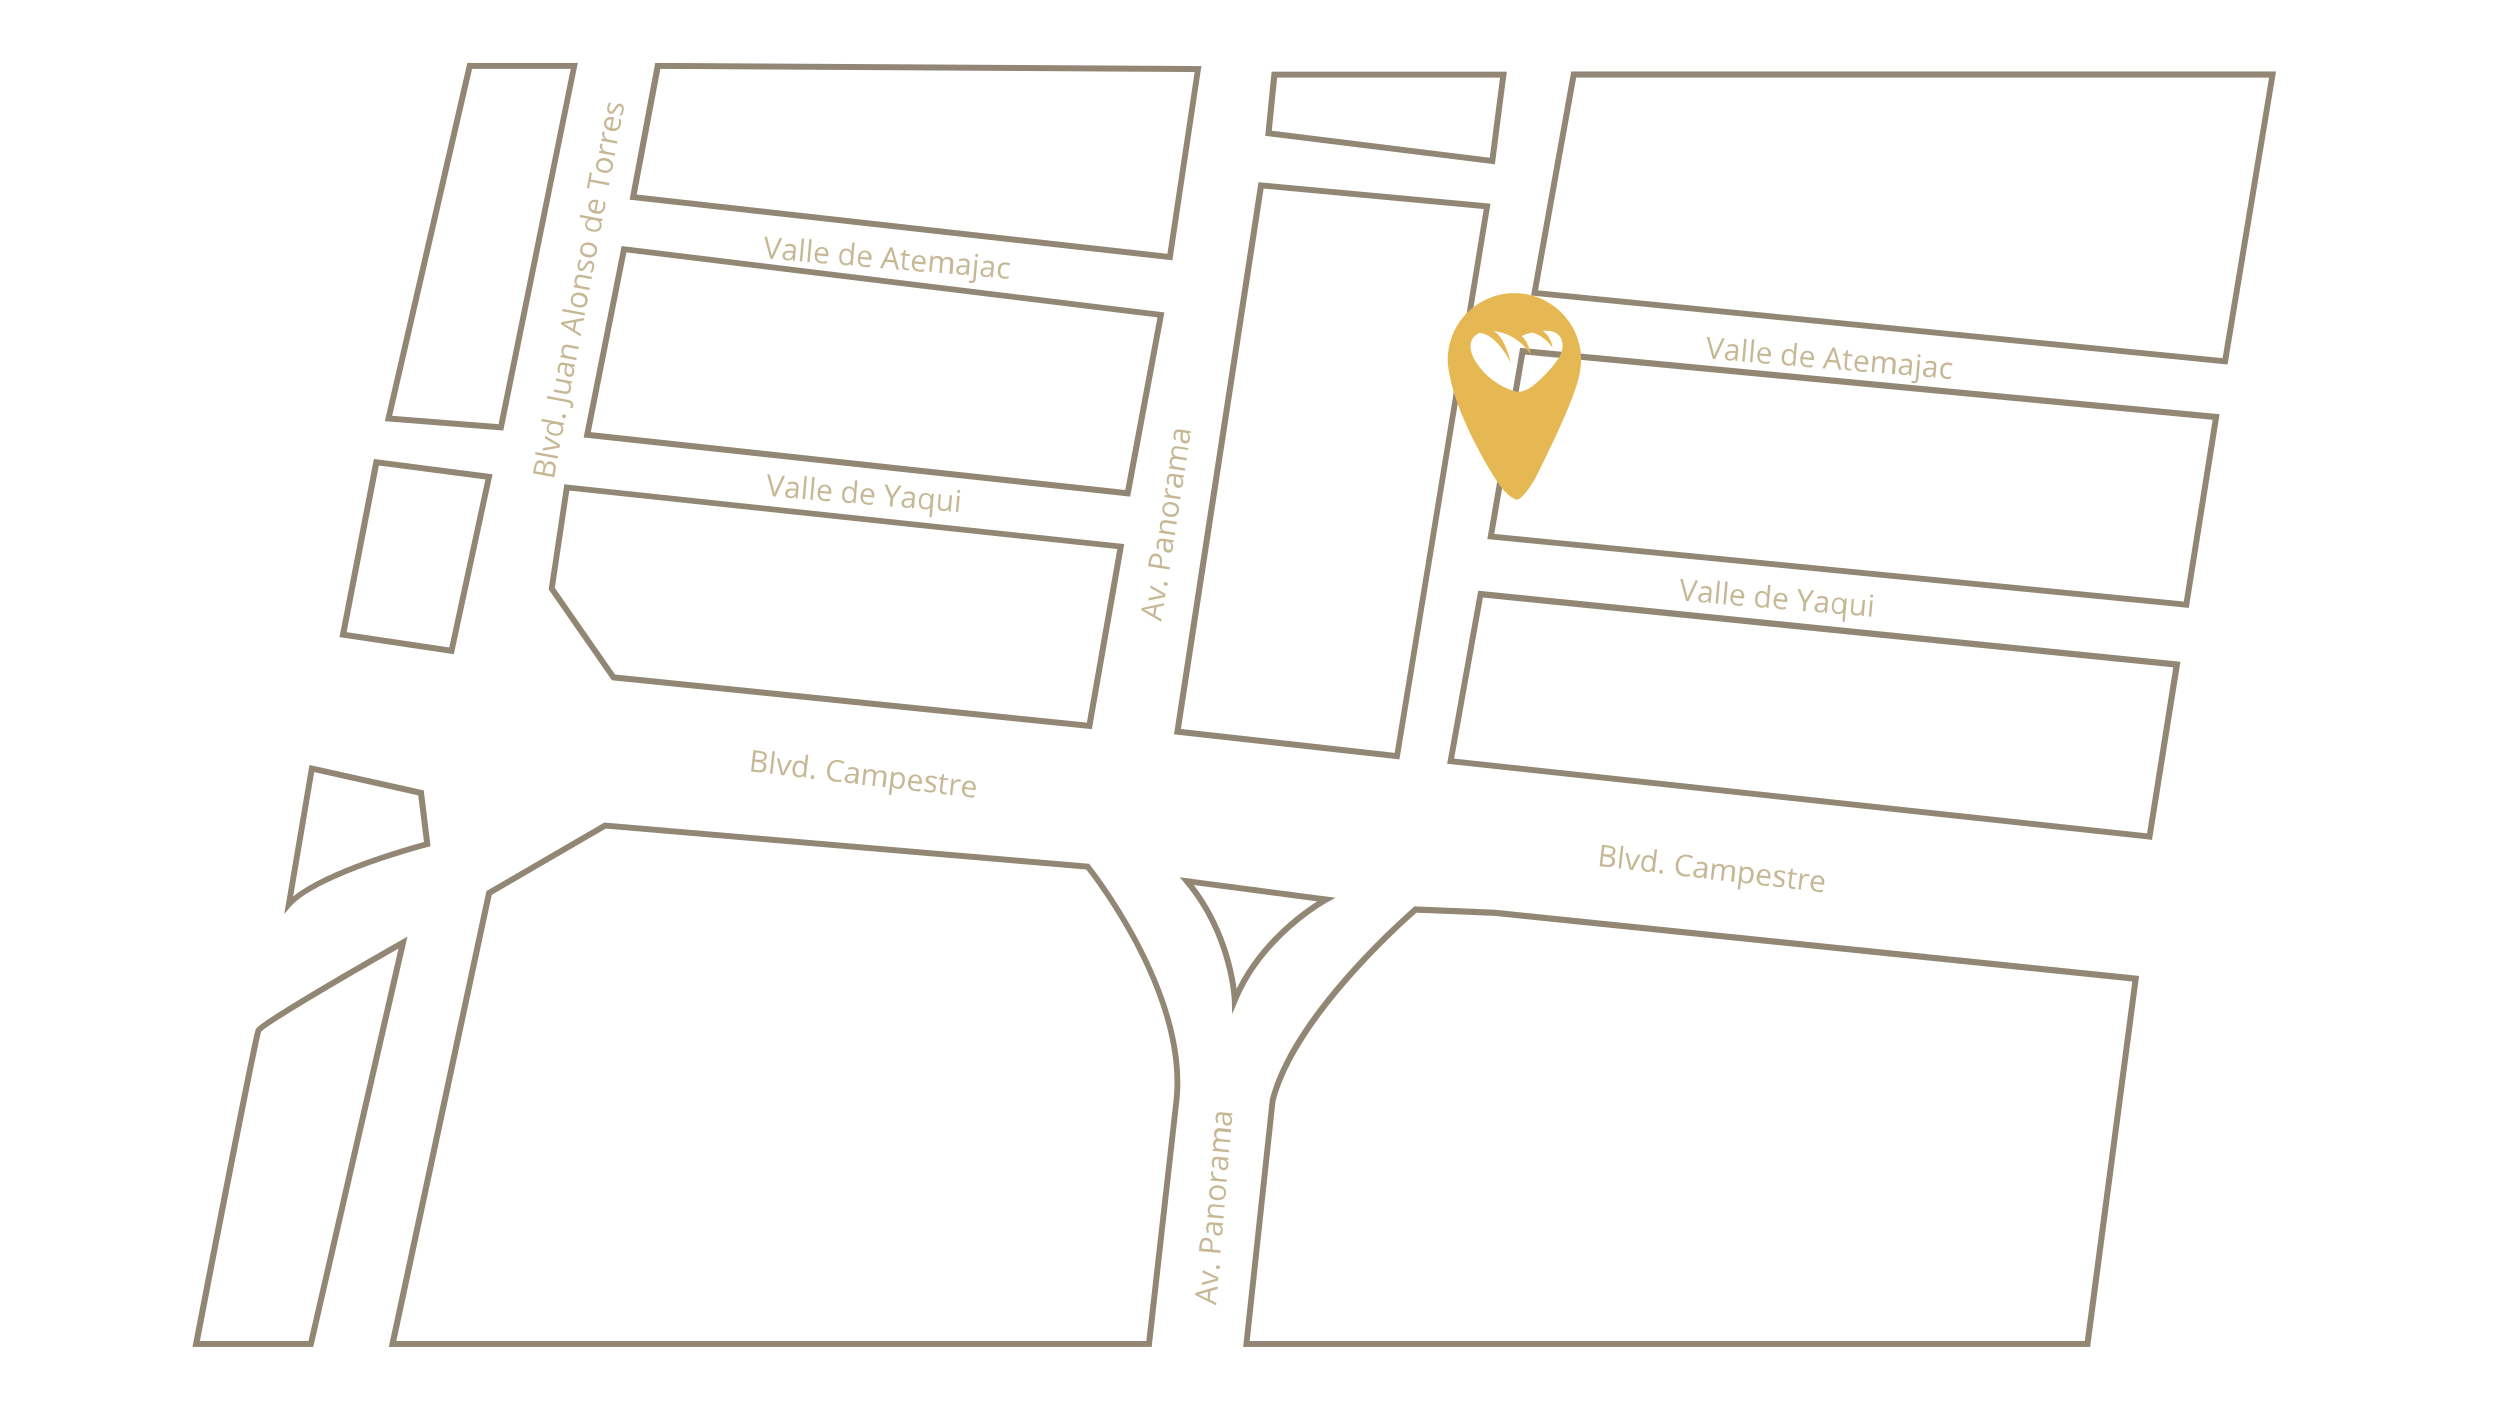 <?xml version="1.0" encoding="utf-8"?>
<!-- Generator: Adobe Illustrator 16.0.0, SVG Export Plug-In . SVG Version: 6.00 Build 0)  -->
<!DOCTYPE svg PUBLIC "-//W3C//DTD SVG 1.1//EN" "http://www.w3.org/Graphics/SVG/1.1/DTD/svg11.dtd">
<svg version="1.1" id="Layer_1" xmlns="http://www.w3.org/2000/svg" xmlns:xlink="http://www.w3.org/1999/xlink" x="0px" y="0px"
	 width="1126px" height="642px" viewBox="-82.723 -23.5 1126 642" enable-background="new -82.723 -23.5 1126 642"
	 xml:space="preserve">
<g>
	<path fill="#C6B895" d="M638.835,356.955l2.688,0.359c1.254,0.178,2.148,0.445,2.688,0.895c0.537,0.447,0.715,1.074,0.627,1.881
		c-0.09,0.537-0.27,0.984-0.627,1.344c-0.357,0.357-0.896,0.537-1.434,0.537v0.09c1.434,0.447,2.061,1.254,1.881,2.598
		c-0.09,0.895-0.447,1.521-1.074,1.881c-0.627,0.447-1.521,0.537-2.508,0.447l-3.314-0.357L638.835,356.955z M639.373,362.15
		l-0.447,3.582l1.971,0.268c0.807,0.09,1.344,0,1.791-0.268c0.447-0.27,0.717-0.719,0.717-1.346c0.09-0.627-0.09-1.072-0.447-1.342
		c-0.359-0.357-0.986-0.539-1.791-0.627L639.373,362.15z M639.462,361.164l1.881,0.18c0.807,0.09,1.344,0,1.791-0.18
		c0.357-0.18,0.627-0.627,0.627-1.164c0.09-0.537-0.09-0.984-0.447-1.254s-0.984-0.447-1.791-0.537l-1.611-0.18L639.462,361.164z"/>
	<path fill="#C6B895" d="M647.343,367.701l-1.074-0.09l1.164-10.209l1.074,0.09L647.343,367.701z"/>
	<path fill="#C6B895" d="M651.283,368.15l-1.881-7.523l1.164,0.18l1.074,4.479c0.27,1.074,0.359,1.701,0.359,2.059h0.09
		c0.088-0.268,0.268-0.715,0.625-1.432c0.359-0.717,1.076-2.238,2.33-4.568l1.164,0.182l-3.582,6.895L651.283,368.15z"/>
	<path fill="#C6B895" d="M661.492,368.417L661.492,368.417c-0.627,0.627-1.432,0.984-2.418,0.807
		c-0.984-0.09-1.611-0.537-2.061-1.254c-0.447-0.717-0.627-1.611-0.447-2.865c0.18-1.164,0.539-2.061,1.074-2.688
		c0.537-0.627,1.344-0.807,2.328-0.717c0.986,0.09,1.703,0.537,2.15,1.344h0.09v-0.537v-0.537l0.357-2.955l1.074,0.09l-1.164,10.209
		l-0.896-0.09L661.492,368.417z M659.253,368.328c0.717,0.09,1.344-0.09,1.701-0.447c0.359-0.357,0.627-0.984,0.717-1.881v-0.268
		c0.09-0.986,0-1.791-0.27-2.24c-0.27-0.447-0.807-0.715-1.521-0.805c-0.627-0.092-1.164,0.09-1.521,0.535
		c-0.357,0.449-0.627,1.164-0.717,2.061s0,1.613,0.27,2.148C658.181,367.968,658.626,368.238,659.253,368.328z"/>
	<path fill="#C6B895" d="M664.626,369.044c0-0.268,0.09-0.537,0.27-0.627c0.18-0.18,0.357-0.18,0.627-0.18s0.447,0.09,0.537,0.27
		s0.18,0.357,0.18,0.717c0,0.27-0.09,0.537-0.27,0.627c-0.18,0.18-0.357,0.18-0.627,0.18c-0.18,0-0.357-0.09-0.537-0.27
		S664.626,369.314,664.626,369.044z"/>
	<path fill="#C6B895" d="M677.074,362.328c-1.074-0.09-1.969,0.09-2.598,0.807c-0.717,0.627-1.074,1.521-1.254,2.775
		c-0.178,1.254,0,2.24,0.537,3.045c0.537,0.717,1.344,1.164,2.418,1.344c0.627,0.09,1.434,0.09,2.328-0.09l-0.088,0.984
		c-0.717,0.18-1.523,0.18-2.508,0.09c-1.434-0.178-2.418-0.715-3.137-1.701c-0.627-0.984-0.895-2.238-0.715-3.762
		c0.088-0.984,0.447-1.879,0.896-2.506c0.447-0.719,1.074-1.256,1.791-1.523c0.717-0.357,1.609-0.447,2.508-0.357
		c0.984,0.09,1.879,0.447,2.596,0.896l-0.627,0.896C678.507,362.687,677.791,362.417,677.074,362.328z"/>
	<path fill="#C6B895" d="M684.687,372.089l-0.092-1.074h-0.088c-0.447,0.447-0.807,0.717-1.166,0.807
		c-0.357,0.09-0.805,0.18-1.342,0.09c-0.717-0.09-1.254-0.359-1.613-0.717c-0.357-0.447-0.537-0.984-0.445-1.611
		c0.178-1.434,1.432-2.061,3.76-1.881l1.254,0.09l0.09-0.449c0.09-0.535,0-0.982-0.18-1.252s-0.627-0.447-1.074-0.539
		c-0.627-0.088-1.344,0-2.061,0.359l-0.268-0.896c0.357-0.18,0.805-0.27,1.254-0.357c0.447-0.09,0.895-0.09,1.252,0
		c0.896,0.09,1.434,0.357,1.881,0.807c0.359,0.447,0.537,1.074,0.449,1.879l-0.539,4.928L684.687,372.089z M682.357,371.015
		c0.717,0.09,1.254,0,1.703-0.357c0.447-0.359,0.715-0.807,0.805-1.523l0.09-0.627l-1.074-0.088c-0.895-0.09-1.521,0-1.971,0.18
		c-0.447,0.18-0.627,0.535-0.717,1.074c-0.088,0.357,0,0.717,0.27,0.984C681.552,370.835,681.91,370.925,682.357,371.015z"/>
	<path fill="#C6B895" d="M696.955,373.523l0.537-4.658c0.09-0.537,0-0.984-0.178-1.342c-0.182-0.359-0.539-0.537-1.076-0.537
		c-0.715-0.09-1.164,0.088-1.611,0.445c-0.357,0.359-0.627,0.896-0.717,1.701l-0.447,4.031l-1.074-0.09l0.537-4.656
		c0.09-0.537,0-0.986-0.18-1.344c-0.18-0.359-0.537-0.537-1.074-0.537c-0.717-0.09-1.164,0.09-1.611,0.447
		c-0.357,0.357-0.627,0.984-0.717,1.971l-0.447,3.762l-1.074-0.09l0.807-7.254l0.896,0.09l0.088,0.984h0.09
		c0.27-0.357,0.537-0.537,0.986-0.717c0.357-0.18,0.805-0.18,1.252-0.18c1.166,0.09,1.791,0.627,2.061,1.521h0.09
		c0.27-0.357,0.627-0.627,1.074-0.807c0.447-0.178,0.896-0.268,1.434-0.178c0.807,0.088,1.434,0.357,1.791,0.805
		s0.447,1.164,0.357,2.061l-0.537,4.746L696.955,373.523z"/>
	<path fill="#C6B895" d="M703.671,374.417c-0.447-0.09-0.895-0.18-1.254-0.447c-0.357-0.18-0.627-0.537-0.895-0.896h-0.092
		c0,0.449,0,0.807-0.09,1.164l-0.357,2.955l-1.074-0.088l1.254-10.479l0.896,0.088v0.986h0.09c0.357-0.359,0.717-0.627,1.074-0.717
		s0.807-0.18,1.344-0.09c0.984,0.09,1.611,0.537,2.061,1.254c0.447,0.717,0.627,1.701,0.447,2.865s-0.537,2.061-1.074,2.688
		C705.373,374.328,704.566,374.507,703.671,374.417z M704.208,367.88c-0.717-0.09-1.254,0.09-1.701,0.447
		c-0.357,0.359-0.627,0.986-0.717,1.881v0.27c-0.09,0.984,0,1.791,0.27,2.238s0.807,0.717,1.521,0.807
		c0.627,0.09,1.164-0.09,1.523-0.627c0.445-0.447,0.627-1.164,0.805-2.061c0.09-0.895,0-1.611-0.27-2.148
		C705.373,368.238,704.925,367.97,704.208,367.88z"/>
	<path fill="#C6B895" d="M711.552,375.402c-1.074-0.088-1.881-0.537-2.418-1.252c-0.537-0.719-0.717-1.703-0.627-2.777
		c0.18-1.164,0.537-2.059,1.164-2.686c0.627-0.629,1.434-0.896,2.418-0.719c0.896,0.092,1.611,0.449,2.061,1.164
		c0.447,0.627,0.627,1.436,0.537,2.418l-0.09,0.719l-4.926-0.537c-0.09,0.805,0.09,1.521,0.447,1.969
		c0.359,0.449,0.896,0.807,1.611,0.896c0.807,0.09,1.523,0,2.33-0.18l-0.092,0.984c-0.445,0.09-0.805,0.18-1.162,0.27
		C712.537,375.402,712.089,375.402,711.552,375.402z M712.089,368.777c-0.537-0.09-1.074,0.088-1.434,0.445
		c-0.357,0.359-0.627,0.807-0.805,1.523l3.76,0.447c0.09-0.717,0-1.254-0.27-1.611C713.074,369.044,712.626,368.865,712.089,368.777
		z"/>
	<path fill="#C6B895" d="M720.955,374.328c-0.09,0.627-0.357,1.164-0.895,1.434c-0.539,0.27-1.256,0.447-2.15,0.27
		c-0.984-0.09-1.701-0.357-2.148-0.717l0.09-0.984c0.357,0.18,0.717,0.357,1.074,0.537s0.807,0.268,1.164,0.268
		c0.537,0.09,0.984,0,1.344-0.088c0.357-0.18,0.537-0.449,0.537-0.807c0-0.27-0.09-0.537-0.27-0.807s-0.627-0.537-1.344-0.896
		c-0.627-0.357-1.074-0.627-1.344-0.805c-0.268-0.182-0.447-0.449-0.537-0.719c-0.09-0.268-0.18-0.537-0.09-0.895
		c0.09-0.627,0.359-0.986,0.896-1.344c0.537-0.27,1.164-0.357,2.061-0.27c0.807,0.09,1.521,0.357,2.238,0.717l-0.447,0.807
		c-0.717-0.357-1.344-0.627-1.881-0.717s-0.895,0-1.164,0.09s-0.447,0.357-0.447,0.627c0,0.18,0,0.357,0.09,0.537
		s0.27,0.27,0.447,0.447s0.627,0.357,1.164,0.717c0.807,0.447,1.344,0.807,1.611,1.164
		C720.955,373.433,721.044,373.88,720.955,374.328z"/>
	<path fill="#C6B895" d="M724.984,376.029c0.18,0,0.357,0,0.539,0c0.178,0,0.357,0,0.445,0l-0.088,0.807
		c-0.09,0-0.27,0.09-0.539,0.09c-0.268,0-0.445,0-0.627,0c-1.432-0.18-1.969-0.984-1.791-2.418l0.539-4.299l-1.076-0.09l0.092-0.537
		l1.072-0.357l0.627-1.521l0.627,0.09l-0.178,1.701l2.061,0.268l-0.092,0.809l-2.059-0.27L724,374.509
		c-0.09,0.447,0,0.807,0.178,1.074C724.357,375.851,724.626,375.941,724.984,376.029z"/>
	<path fill="#C6B895" d="M731.431,370.119c0.359,0,0.627,0.09,0.896,0.18l-0.27,0.984c-0.268-0.09-0.535-0.178-0.805-0.178
		c-0.627-0.092-1.076,0.088-1.613,0.535c-0.447,0.449-0.717,0.986-0.805,1.701l-0.449,3.852l-1.074-0.088l0.807-7.256l0.896,0.092
		v1.342h0.09c0.357-0.447,0.717-0.807,1.074-0.984C730.537,370.119,730.984,370.029,731.431,370.119z"/>
	<path fill="#C6B895" d="M735.82,378.179c-1.074-0.09-1.879-0.537-2.418-1.254c-0.537-0.717-0.715-1.701-0.627-2.775
		c0.18-1.164,0.539-2.061,1.164-2.688c0.627-0.627,1.434-0.895,2.418-0.717c0.896,0.09,1.611,0.447,2.061,1.164
		c0.447,0.627,0.627,1.434,0.537,2.418l-0.09,0.717l-4.926-0.537c-0.088,0.807,0.09,1.521,0.447,1.971
		c0.359,0.447,0.896,0.807,1.613,0.896c0.807,0.09,1.521,0,2.328-0.18l-0.09,0.984c-0.447,0.09-0.807,0.18-1.164,0.27
		C736.716,378.269,736.269,378.269,735.82,378.179z M736.269,371.64c-0.537-0.09-1.076,0.092-1.434,0.449s-0.627,0.807-0.807,1.521
		l3.762,0.447c0.09-0.717,0-1.254-0.27-1.611C737.253,371.91,736.896,371.64,736.269,371.64z"/>
</g>
<g>
	<path fill="#C6B895" d="M680.925,237.849l1.164,0.092l-4.299,9.312l-1.074-0.09l-2.688-9.941l1.164,0.092l1.703,6.445
		c0.178,0.719,0.357,1.434,0.445,2.15c0.182-0.717,0.449-1.434,0.807-2.061L680.925,237.849z"/>
	<path fill="#C6B895" d="M686.925,248.058l-0.09-1.072h-0.09c-0.357,0.445-0.805,0.715-1.164,0.805
		c-0.357,0.09-0.807,0.18-1.344,0.09c-0.715-0.09-1.254-0.27-1.611-0.717s-0.537-0.984-0.447-1.611
		c0.09-1.434,1.344-2.148,3.672-1.971l1.254,0.09v-0.447c0.09-0.537,0-0.984-0.27-1.254c-0.18-0.27-0.627-0.447-1.164-0.537
		c-0.627-0.09-1.344,0.09-2.061,0.357l-0.27-0.895c0.359-0.182,0.809-0.27,1.256-0.359s0.895-0.09,1.254-0.09
		c0.895,0.09,1.521,0.357,1.881,0.717c0.357,0.447,0.537,1.074,0.447,1.881l-0.447,4.926L686.925,248.058z M684.507,247.164
		c0.717,0.09,1.254-0.09,1.611-0.447c0.447-0.357,0.627-0.807,0.717-1.521l0.09-0.627l-1.074-0.09c-0.896,0-1.521,0-1.881,0.27
		c-0.447,0.178-0.627,0.537-0.717,1.074c0,0.357,0.09,0.717,0.27,0.895C683.701,246.986,684.06,247.074,684.507,247.164z"/>
	<path fill="#C6B895" d="M691.044,248.417l-1.074-0.09l0.896-10.299l1.074,0.09L691.044,248.417z"/>
	<path fill="#C6B895" d="M694.537,248.777l-1.074-0.09l0.896-10.301l1.074,0.092L694.537,248.777z"/>
	<path fill="#C6B895" d="M699.82,249.314c-1.074-0.092-1.879-0.449-2.418-1.164c-0.537-0.719-0.807-1.613-0.715-2.777
		c0.088-1.164,0.445-2.059,1.072-2.686c0.627-0.629,1.434-0.896,2.418-0.807c0.896,0.088,1.613,0.447,2.061,1.074
		c0.449,0.627,0.717,1.432,0.627,2.418l-0.09,0.717l-5.016-0.449c-0.088,0.807,0.092,1.523,0.449,1.971s0.896,0.717,1.701,0.807
		c0.807,0.09,1.521,0,2.328-0.268l-0.09,0.982c-0.357,0.182-0.807,0.182-1.164,0.27C700.626,249.492,700.357,249.402,699.82,249.314
		z M700.089,242.687c-0.537-0.092-1.074,0.09-1.434,0.445c-0.357,0.359-0.627,0.896-0.715,1.523l3.76,0.357
		c0.09-0.717-0.09-1.254-0.357-1.611C701.074,242.955,700.716,242.777,700.089,242.687z"/>
	<path fill="#C6B895" d="M712.896,249.314L712.896,249.314c-0.627,0.715-1.434,0.982-2.418,0.895
		c-0.986-0.09-1.613-0.447-2.15-1.164c-0.447-0.717-0.627-1.611-0.537-2.865c0.09-1.164,0.447-2.061,0.984-2.688
		c0.539-0.627,1.344-0.896,2.33-0.807c0.982,0.09,1.699,0.537,2.148,1.256h0.088v-0.539v-0.537l0.27-2.955l1.076,0.09l-0.896,10.299
		l-0.896-0.09v-0.895H712.896z M710.746,249.314c0.717,0.088,1.344-0.092,1.701-0.449c0.359-0.357,0.627-0.984,0.627-1.969v-0.27
		c0.09-0.984,0-1.791-0.357-2.24c-0.357-0.445-0.807-0.715-1.611-0.805c-0.627-0.09-1.164,0.178-1.521,0.627
		c-0.357,0.447-0.627,1.164-0.717,2.061c-0.09,0.895,0,1.611,0.357,2.148S710.029,249.224,710.746,249.314z"/>
	<path fill="#C6B895" d="M719.253,250.925c-1.074-0.09-1.881-0.447-2.418-1.164s-0.807-1.611-0.717-2.775s0.447-2.061,1.074-2.688
		s1.434-0.895,2.418-0.807c0.896,0.09,1.611,0.449,2.061,1.076c0.447,0.625,0.717,1.432,0.627,2.418l-0.09,0.715l-5.016-0.447
		c-0.088,0.896,0.09,1.523,0.447,1.971c0.359,0.447,0.896,0.717,1.701,0.807c0.809,0.09,1.523,0,2.33-0.27l-0.09,0.984
		c-0.359,0.18-0.807,0.18-1.164,0.27C720.15,251.015,719.701,251.015,719.253,250.925z M719.523,244.298
		c-0.539-0.09-1.076,0.09-1.434,0.447c-0.357,0.359-0.627,0.896-0.717,1.523l3.76,0.357c0.09-0.717-0.088-1.254-0.357-1.613
		C720.507,244.568,720.06,244.388,719.523,244.298z"/>
	<path fill="#C6B895" d="M730.269,246.896l2.953-4.568l1.256,0.09l-3.674,5.643l-0.357,3.762l-1.164-0.09l0.27-3.672l-2.688-6.27
		l1.254,0.09L730.269,246.896z"/>
	<path fill="#C6B895" d="M739.314,252.537l-0.092-1.074h-0.09c-0.357,0.447-0.805,0.717-1.164,0.807
		c-0.357,0.09-0.805,0.18-1.342,0.09c-0.717-0.09-1.254-0.27-1.613-0.717c-0.357-0.447-0.535-0.984-0.447-1.611
		c0.09-1.434,1.344-2.148,3.672-1.971l1.254,0.09v-0.447c0.09-0.537,0-0.986-0.27-1.254c-0.178-0.27-0.627-0.447-1.162-0.537
		c-0.627-0.09-1.344,0.09-2.061,0.357l-0.27-0.896c0.357-0.18,0.807-0.268,1.254-0.357s0.895-0.09,1.254-0.09
		c0.895,0.09,1.521,0.357,1.881,0.717c0.357,0.447,0.537,1.074,0.447,1.881l-0.447,4.926L739.314,252.537z M736.896,251.552
		c0.715,0.09,1.252-0.09,1.609-0.447c0.449-0.357,0.627-0.807,0.717-1.521l0.092-0.627l-1.076-0.09c-0.896,0-1.521,0-1.881,0.268
		c-0.447,0.182-0.627,0.539-0.627,1.076c0,0.357,0.09,0.715,0.27,0.896C736.179,251.373,736.447,251.462,736.896,251.552z"/>
	<path fill="#C6B895" d="M744.955,253.074c-0.895-0.088-1.611-0.447-2.059-1.164c-0.449-0.717-0.627-1.611-0.539-2.775
		c0.09-1.164,0.447-2.061,0.984-2.688c0.627-0.627,1.346-0.896,2.33-0.807c0.984,0.092,1.701,0.537,2.148,1.346h0.09l0.268-0.986
		l0.896,0.09l-0.896,10.479l-1.072-0.09l0.268-3.135c0-0.447,0.09-0.807,0.18-1.074h-0.09
		C746.746,252.896,745.941,253.164,744.955,253.074z M745.134,252.179c0.717,0.09,1.254-0.09,1.611-0.447
		c0.359-0.357,0.627-0.984,0.717-1.971v-0.27c0.09-0.984,0-1.791-0.357-2.238c-0.27-0.447-0.807-0.717-1.611-0.807
		c-0.627-0.088-1.164,0.18-1.523,0.627c-0.357,0.449-0.627,1.164-0.715,2.061c-0.09,0.896,0,1.611,0.357,2.148
		C744.06,251.82,744.507,252.179,745.134,252.179z"/>
	<path fill="#C6B895" d="M752.298,246.269l-0.357,4.654c-0.09,0.627,0.09,1.076,0.27,1.346c0.178,0.268,0.627,0.535,1.254,0.535
		c0.715,0.092,1.342-0.09,1.701-0.445c0.357-0.359,0.627-1.076,0.717-1.973l0.357-3.76l1.074,0.088l-0.627,7.254l-0.896-0.088
		l-0.09-0.984h-0.09c-0.27,0.357-0.627,0.627-0.984,0.715c-0.447,0.18-0.895,0.18-1.344,0.18c-0.895-0.09-1.521-0.357-1.881-0.807
		c-0.357-0.447-0.537-1.164-0.447-2.061l0.359-4.746L752.298,246.269z"/>
	<path fill="#C6B895" d="M760.089,254.238l-1.074-0.088l0.627-7.254l1.074,0.09L760.089,254.238z M759.64,244.925
		c0-0.27,0.092-0.447,0.27-0.537c0.09-0.09,0.27-0.18,0.447-0.18c0.18,0,0.357,0.09,0.447,0.18c0.092,0.09,0.18,0.357,0.18,0.537
		c0,0.27-0.088,0.447-0.27,0.537c-0.178,0.09-0.268,0.18-0.447,0.18c-0.178,0-0.357-0.09-0.447-0.18
		C759.64,245.373,759.64,245.193,759.64,244.925z"/>
</g>
<g>
	<path fill="#C6B895" d="M692.925,128.865l1.164,0.09l-4.299,9.314l-1.074-0.092l-2.688-9.939l1.164,0.09l1.703,6.449
		c0.178,0.715,0.357,1.432,0.445,2.146c0.182-0.715,0.449-1.432,0.809-2.059L692.925,128.865z"/>
	<path fill="#C6B895" d="M698.925,139.074l-0.09-1.074h-0.09c-0.357,0.447-0.805,0.717-1.164,0.807
		c-0.357,0.09-0.807,0.18-1.344,0.09c-0.715-0.09-1.254-0.27-1.611-0.717s-0.537-0.984-0.447-1.611
		c0.09-1.434,1.344-2.148,3.672-1.971l1.254,0.09v-0.447c0.09-0.537,0-0.984-0.27-1.254c-0.18-0.27-0.627-0.447-1.164-0.537
		c-0.627-0.09-1.344,0.09-2.061,0.357l-0.27-0.896c0.359-0.178,0.809-0.27,1.256-0.357c0.447-0.09,0.895-0.09,1.254-0.09
		c0.895,0.09,1.521,0.357,1.881,0.717c0.357,0.447,0.537,1.074,0.447,1.881l-0.447,4.926L698.925,139.074z M696.507,138.089
		c0.717,0.09,1.254-0.09,1.611-0.447c0.447-0.357,0.627-0.807,0.717-1.521l0.09-0.627l-1.074-0.09c-0.896,0-1.521,0-1.881,0.27
		c-0.357,0.27-0.627,0.537-0.717,1.074c0,0.357,0.09,0.717,0.27,0.896C695.791,137.91,696.06,138.089,696.507,138.089z"/>
	<path fill="#C6B895" d="M703.044,139.433l-1.074-0.09l0.896-10.299l1.074,0.09L703.044,139.433z"/>
	<path fill="#C6B895" d="M706.537,139.701l-1.074-0.09l0.896-10.297l1.074,0.088L706.537,139.701z"/>
	<path fill="#C6B895" d="M711.91,140.328c-1.074-0.09-1.881-0.447-2.418-1.164s-0.805-1.611-0.717-2.775
		c0.09-1.164,0.447-2.061,1.074-2.688s1.434-0.896,2.418-0.805c0.896,0.09,1.613,0.445,2.061,1.072
		c0.449,0.627,0.717,1.434,0.627,2.418l-0.09,0.719l-5.016-0.449c-0.09,0.896,0.092,1.521,0.449,1.971
		c0.357,0.447,0.895,0.717,1.701,0.807c0.805,0.09,1.521,0,2.328-0.27l-0.09,0.986c-0.357,0.178-0.807,0.178-1.164,0.268
		C712.806,140.328,712.357,140.328,711.91,140.328z M712.089,133.701c-0.537-0.09-1.074,0.09-1.434,0.449
		c-0.357,0.355-0.627,0.895-0.715,1.521l3.76,0.357c0.09-0.717-0.09-1.254-0.357-1.611
		C713.164,133.97,712.716,133.701,712.089,133.701z"/>
	<path fill="#C6B895" d="M724.896,140.328L724.896,140.328c-0.627,0.717-1.434,0.986-2.418,0.896
		c-0.986-0.09-1.613-0.447-2.15-1.164c-0.447-0.717-0.627-1.611-0.537-2.865s0.447-2.061,0.984-2.688
		c0.627-0.627,1.344-0.896,2.33-0.807c0.982,0.09,1.699,0.537,2.148,1.254h0.088v-0.537v-0.537l0.27-2.955l1.076,0.09l-0.896,10.299
		l-0.896-0.09v-0.896H724.896z M722.746,140.328c0.717,0.09,1.344-0.09,1.701-0.447c0.359-0.357,0.627-0.984,0.627-1.971v-0.27
		c0.09-0.984,0-1.791-0.357-2.238c-0.27-0.447-0.807-0.715-1.611-0.807c-0.627-0.09-1.164,0.182-1.521,0.627
		c-0.357,0.449-0.627,1.164-0.717,2.061s0,1.613,0.357,2.148C721.582,139.968,722.029,140.238,722.746,140.328z"/>
	<path fill="#C6B895" d="M731.253,141.941c-1.074-0.09-1.881-0.449-2.418-1.164c-0.537-0.717-0.807-1.613-0.717-2.777
		s0.447-2.059,1.074-2.686s1.434-0.896,2.418-0.809c0.896,0.09,1.611,0.449,2.061,1.076c0.447,0.627,0.717,1.432,0.627,2.418
		l-0.09,0.715l-5.016-0.445c-0.088,0.895,0.09,1.521,0.447,1.969c0.359,0.449,0.896,0.717,1.701,0.807
		c0.809,0.09,1.523,0,2.33-0.268l-0.09,0.982c-0.359,0.182-0.807,0.182-1.164,0.27C732.148,141.941,731.701,141.941,731.253,141.941
		z M731.523,135.314c-0.539-0.092-1.076,0.088-1.434,0.445c-0.357,0.359-0.627,0.896-0.717,1.523l3.76,0.357
		c0.09-0.717-0.088-1.254-0.357-1.611C732.507,135.582,732.06,135.402,731.523,135.314z"/>
	<path fill="#C6B895" d="M745.492,143.015l-0.984-3.135l-3.852-0.357l-1.434,2.955l-1.162-0.09l4.656-9.402l0.984,0.09l2.955,10.029
		L745.492,143.015z M744.328,138.806l-0.896-3.045c-0.09-0.357-0.178-0.896-0.357-1.434c-0.09,0.449-0.27,0.896-0.537,1.344
		l-1.344,2.865L744.328,138.806z"/>
	<path fill="#C6B895" d="M750.238,142.568c0.18,0,0.357,0,0.537,0s0.357,0,0.447-0.09l-0.09,0.805
		c-0.088,0.09-0.268,0.09-0.537,0.09c-0.268,0-0.445,0-0.627,0c-1.432-0.09-2.059-0.895-1.879-2.418l0.357-4.299l-1.074-0.088
		v-0.539l1.074-0.357l0.627-1.521l0.627,0.09l-0.18,1.701l2.061,0.18l-0.09,0.895l-2.061-0.178l-0.357,4.297
		c0,0.449,0,0.809,0.268,0.986C749.611,142.478,749.88,142.568,750.238,142.568z"/>
	<path fill="#C6B895" d="M755.701,144c-1.074-0.09-1.881-0.447-2.418-1.164s-0.805-1.611-0.717-2.775
		c0.09-1.164,0.447-2.061,1.074-2.688s1.434-0.895,2.418-0.805c0.896,0.088,1.613,0.445,2.061,1.072
		c0.449,0.629,0.717,1.434,0.627,2.42l-0.09,0.717l-5.016-0.449c-0.09,0.896,0.092,1.523,0.449,1.971s0.895,0.717,1.701,0.807
		c0.805,0.09,1.521,0,2.328-0.27l-0.09,0.984c-0.357,0.18-0.807,0.18-1.164,0.27C756.597,144,756.148,144,755.701,144z
		 M755.88,137.373c-0.537-0.09-1.074,0.09-1.434,0.447c-0.357,0.357-0.627,0.896-0.715,1.521l3.76,0.359
		c0.09-0.717-0.09-1.254-0.357-1.611C756.955,137.64,756.507,137.373,755.88,137.373z"/>
	<path fill="#C6B895" d="M769.402,144.984l0.357-4.746c0.09-0.537,0-0.984-0.268-1.342c-0.27-0.359-0.627-0.449-1.074-0.537
		c-0.717-0.09-1.164,0.088-1.521,0.445c-0.359,0.359-0.537,0.986-0.627,1.791l-0.359,4.031l-1.074-0.09l0.357-4.746
		c0.09-0.537,0-0.986-0.27-1.344c-0.178-0.27-0.625-0.447-1.072-0.537c-0.719-0.09-1.164,0.09-1.523,0.447
		c-0.357,0.357-0.537,1.074-0.627,1.971l-0.357,3.762l-1.074-0.09l0.627-7.254l0.896,0.09l0.09,0.984h0.088
		c0.27-0.357,0.537-0.627,0.986-0.717c0.357-0.18,0.805-0.27,1.254-0.18c1.164,0.09,1.791,0.537,2.148,1.434h0.09
		c0.268-0.357,0.627-0.627,0.984-0.807c0.447-0.18,0.896-0.27,1.434-0.18c0.805,0.09,1.432,0.359,1.791,0.807
		c0.357,0.447,0.537,1.164,0.447,2.061l-0.357,4.746H769.402L769.402,144.984z"/>
	<path fill="#C6B895" d="M777.193,145.611l-0.088-1.074h-0.092c-0.357,0.447-0.805,0.717-1.162,0.807
		c-0.359,0.09-0.807,0.18-1.346,0.09c-0.715-0.09-1.252-0.27-1.609-0.717c-0.359-0.447-0.539-0.984-0.449-1.611
		c0.09-1.434,1.344-2.148,3.672-1.971l1.254,0.09v-0.447c0.09-0.537,0-0.984-0.268-1.254c-0.182-0.27-0.627-0.447-1.166-0.537
		c-0.625-0.09-1.344,0.09-2.059,0.357l-0.27-0.896c0.357-0.178,0.807-0.27,1.254-0.357c0.447-0.09,0.895-0.09,1.254-0.09
		c0.896,0.09,1.521,0.359,1.881,0.717c0.357,0.447,0.537,1.074,0.447,1.881L778,145.523L777.193,145.611z M774.775,144.626
		c0.717,0.09,1.254-0.09,1.611-0.447c0.449-0.357,0.627-0.807,0.719-1.521l0.088-0.627l-1.074-0.09c-0.895,0-1.521,0-1.881,0.27
		c-0.447,0.178-0.627,0.537-0.627,1.074c0,0.357,0.09,0.717,0.27,0.895C774.06,144.359,774.417,144.626,774.775,144.626z"/>
	<path fill="#C6B895" d="M779.164,149.105c-0.447,0-0.717-0.092-0.984-0.27l0.09-0.896c0.27,0.09,0.627,0.18,0.896,0.18
		c0.357,0,0.627,0,0.805-0.18c0.182-0.18,0.27-0.447,0.27-0.807l0.717-8.418l1.074,0.09l-0.715,8.328
		C781.134,148.568,780.417,149.193,779.164,149.105z M780.955,136.746c0-0.268,0.09-0.447,0.27-0.537
		c0.09-0.09,0.27-0.18,0.447-0.18c0.18,0,0.357,0.09,0.447,0.18s0.18,0.359,0.18,0.537c0,0.27-0.09,0.447-0.27,0.537
		c-0.178,0.09-0.27,0.18-0.447,0.18c-0.18,0-0.357-0.09-0.447-0.18C780.955,137.105,780.955,136.925,780.955,136.746z"/>
	<path fill="#C6B895" d="M788.119,146.597l-0.09-1.074h-0.088c-0.359,0.447-0.809,0.717-1.166,0.807s-0.807,0.178-1.344,0.09
		c-0.717-0.09-1.254-0.27-1.611-0.717s-0.537-0.986-0.447-1.611c0.09-1.434,1.344-2.148,3.672-1.971l1.254,0.09v-0.449
		c0.09-0.537,0-0.982-0.27-1.254c-0.18-0.268-0.627-0.445-1.164-0.537c-0.627-0.088-1.344,0.092-2.061,0.359l-0.268-0.896
		c0.357-0.18,0.805-0.27,1.254-0.357c0.447-0.09,0.895-0.09,1.254-0.09c0.895,0.09,1.521,0.357,1.879,0.717
		c0.359,0.447,0.537,1.074,0.449,1.881l-0.449,4.924L788.119,146.597z M785.791,145.611c0.717,0.09,1.254-0.088,1.611-0.447
		c0.447-0.357,0.627-0.805,0.717-1.521l0.09-0.627l-1.074-0.09c-0.896,0-1.521,0-1.881,0.27c-0.447,0.18-0.627,0.537-0.627,1.074
		c0,0.357,0.09,0.717,0.27,0.896C784.984,145.433,785.343,145.523,785.791,145.611z"/>
	<path fill="#C6B895" d="M794.119,147.224c-1.074-0.09-1.791-0.447-2.328-1.164s-0.717-1.611-0.627-2.775
		c0.09-1.254,0.447-2.15,1.074-2.688c0.627-0.627,1.521-0.896,2.598-0.807c0.357,0,0.717,0.09,1.074,0.18
		c0.359,0.09,0.627,0.18,0.807,0.357l-0.447,0.896c-0.27-0.09-0.447-0.18-0.807-0.27c-0.27-0.09-0.537-0.178-0.717-0.178
		c-1.432-0.09-2.238,0.715-2.418,2.596c-0.09,0.896,0.09,1.611,0.359,2.061c0.357,0.537,0.805,0.807,1.521,0.807
		c0.627,0.09,1.254,0,1.879-0.27L796,146.955C795.462,147.224,794.835,147.224,794.119,147.224z"/>
</g>
<g>
	<path fill="#C6B895" d="M269.701,190.746l1.164,0.09l-4.299,9.314l-1.074-0.09l-2.688-9.941l1.164,0.09l1.703,6.447
		c0.18,0.717,0.357,1.434,0.447,2.148c0.178-0.715,0.447-1.432,0.805-2.059L269.701,190.746z"/>
	<path fill="#C6B895" d="M275.701,201.044l-0.09-1.074h-0.088c-0.359,0.447-0.809,0.717-1.166,0.807s-0.807,0.18-1.344,0.09
		c-0.717-0.09-1.254-0.27-1.611-0.717s-0.537-0.984-0.447-1.611c0.09-1.434,1.344-2.15,3.672-1.971l1.254,0.09v-0.447
		c0.09-0.537,0-0.986-0.27-1.254c-0.18-0.27-0.627-0.449-1.164-0.537c-0.627-0.09-1.342,0.088-2.061,0.357l-0.268-0.896
		c0.357-0.18,0.805-0.27,1.254-0.357c0.447-0.09,0.896-0.09,1.254-0.09c0.896,0.09,1.521,0.357,1.879,0.717
		c0.359,0.447,0.539,1.074,0.449,1.881l-0.449,4.926L275.701,201.044z M273.283,200.06c0.717,0.09,1.254-0.092,1.613-0.449
		c0.357-0.357,0.627-0.807,0.715-1.521l0.09-0.627l-1.074-0.09c-0.895,0-1.521,0-1.881,0.27s-0.627,0.537-0.717,1.074
		c0,0.357,0.09,0.717,0.27,0.896C272.566,199.88,272.836,199.97,273.283,200.06z"/>
	<path fill="#C6B895" d="M279.82,201.314l-1.074-0.092l0.896-10.299l1.074,0.09L279.82,201.314z"/>
	<path fill="#C6B895" d="M283.314,201.671l-1.076-0.09l0.896-10.299l1.074,0.09L283.314,201.671z"/>
	<path fill="#C6B895" d="M288.688,202.208c-1.076-0.09-1.883-0.447-2.42-1.164c-0.535-0.717-0.805-1.611-0.717-2.775
		c0.09-1.164,0.449-2.061,1.076-2.688s1.432-0.895,2.418-0.805c0.896,0.088,1.611,0.445,2.061,1.072
		c0.445,0.629,0.715,1.434,0.627,2.42l-0.092,0.717l-5.014-0.449c-0.09,0.896,0.09,1.523,0.447,1.971s0.896,0.717,1.701,0.807
		c0.807,0.09,1.521,0,2.33-0.27l-0.092,0.984c-0.357,0.18-0.805,0.18-1.164,0.27C289.582,202.298,289.135,202.298,288.688,202.208z
		 M288.865,195.582c-0.537-0.09-1.074,0.09-1.434,0.447c-0.357,0.357-0.627,0.896-0.717,1.521l3.764,0.359
		c0.088-0.717-0.092-1.254-0.359-1.611C289.941,195.849,289.492,195.671,288.865,195.582z"/>
	<path fill="#C6B895" d="M301.672,202.208L301.672,202.208c-0.627,0.717-1.434,0.984-2.418,0.896
		c-0.984-0.09-1.611-0.447-2.148-1.164c-0.447-0.717-0.627-1.611-0.537-2.865s0.447-2.061,0.984-2.688
		c0.627-0.627,1.344-0.896,2.328-0.807s1.701,0.537,2.148,1.254h0.09v-0.537v-0.537l0.27-2.955l1.074,0.09l-0.895,10.299
		l-0.896-0.09V202.208z M299.523,202.208c0.715,0.09,1.342-0.09,1.699-0.447c0.359-0.357,0.627-0.984,0.627-1.971v-0.268
		c0.092-0.986,0-1.791-0.357-2.24c-0.27-0.447-0.805-0.715-1.611-0.805c-0.627-0.092-1.164,0.178-1.521,0.627
		c-0.357,0.445-0.627,1.164-0.717,2.059c-0.09,0.896,0,1.613,0.357,2.15C298.357,201.849,298.807,202.119,299.523,202.208z"/>
	<path fill="#C6B895" d="M308.029,203.82c-1.074-0.088-1.881-0.447-2.418-1.164c-0.537-0.715-0.807-1.611-0.715-2.775
		c0.088-1.164,0.445-2.061,1.072-2.686c0.627-0.627,1.434-0.896,2.418-0.809c0.896,0.092,1.613,0.449,2.061,1.076
		c0.449,0.627,0.717,1.434,0.627,2.418l-0.09,0.715l-5.016-0.445c-0.088,0.895,0.09,1.521,0.449,1.969
		c0.357,0.449,0.896,0.717,1.701,0.807s1.521,0,2.328-0.27l-0.09,0.984c-0.357,0.18-0.807,0.18-1.164,0.27
		C308.926,203.91,308.479,203.91,308.029,203.82z M308.299,197.283c-0.537-0.088-1.074,0.09-1.434,0.449
		c-0.359,0.357-0.627,0.895-0.717,1.521l3.762,0.357c0.09-0.717-0.09-1.254-0.357-1.611
		C309.283,197.552,308.836,197.283,308.299,197.283z"/>
	<path fill="#C6B895" d="M319.135,199.791l2.955-4.566l1.254,0.09l-3.762,5.643l-0.357,3.76l-1.164-0.088l0.27-3.672l-2.688-6.27
		l1.254,0.09L319.135,199.791z"/>
	<path fill="#C6B895" d="M328.09,205.433l-0.09-1.074h-0.09c-0.357,0.447-0.805,0.717-1.164,0.807
		c-0.357,0.09-0.805,0.178-1.344,0.09c-0.715-0.09-1.254-0.27-1.611-0.717s-0.537-0.986-0.447-1.613
		c0.09-1.432,1.344-2.146,3.672-1.969l1.254,0.09v-0.449c0.09-0.535,0-0.984-0.27-1.254c-0.18-0.268-0.627-0.445-1.164-0.537
		c-0.627-0.09-1.344,0.092-2.061,0.359l-0.268-0.896c0.357-0.18,0.807-0.27,1.252-0.357c0.449-0.09,0.896-0.09,1.254-0.09
		c0.896,0.09,1.523,0.357,1.883,0.717c0.357,0.447,0.535,1.074,0.445,1.881l-0.445,4.924L328.09,205.433z M325.672,204.447
		c0.717,0.09,1.254-0.088,1.611-0.447c0.449-0.357,0.627-0.807,0.717-1.521l0.09-0.627l-1.074-0.09c-0.896,0-1.521,0-1.881,0.27
		c-0.447,0.18-0.627,0.537-0.717,1.074c0,0.357,0.09,0.717,0.27,0.896C324.865,204.179,325.223,204.359,325.672,204.447z"/>
	<path fill="#C6B895" d="M333.732,205.97c-0.896-0.09-1.613-0.447-2.061-1.164c-0.449-0.717-0.627-1.611-0.539-2.775
		c0.09-1.164,0.449-2.061,0.986-2.688c0.627-0.627,1.344-0.896,2.328-0.807s1.701,0.537,2.148,1.344h0.09l0.27-0.984l0.895,0.09
		l-0.895,10.479l-1.074-0.09l0.268-3.135c0-0.447,0.09-0.807,0.18-1.074h-0.09C335.523,205.791,334.717,206.06,333.732,205.97z
		 M334,205.074c0.717,0.09,1.254-0.088,1.611-0.447c0.357-0.357,0.627-0.984,0.717-1.971v-0.27c0.09-0.984,0-1.791-0.357-2.236
		c-0.27-0.449-0.807-0.719-1.611-0.809c-0.627-0.088-1.164,0.182-1.521,0.627c-0.357,0.449-0.627,1.164-0.717,2.061
		s0,1.611,0.357,2.148C332.836,204.806,333.283,205.074,334,205.074z"/>
	<path fill="#C6B895" d="M341.074,199.164l-0.357,4.656c-0.09,0.627,0.09,1.076,0.27,1.344c0.18,0.27,0.627,0.537,1.254,0.537
		c0.717,0.09,1.344-0.09,1.701-0.447s0.627-1.074,0.717-1.971l0.357-3.76l1.074,0.088l-0.627,7.254l-0.895-0.09l-0.09-0.984h-0.09
		c-0.27,0.359-0.627,0.627-0.984,0.717c-0.447,0.18-0.896,0.18-1.344,0.18c-0.896-0.09-1.521-0.357-1.881-0.807
		c-0.447-0.447-0.537-1.164-0.447-2.061l0.357-4.746L341.074,199.164z"/>
	<path fill="#C6B895" d="M348.865,207.134l-1.074-0.09l0.627-7.254l1.074,0.09L348.865,207.134z M348.418,197.82
		c0-0.27,0.09-0.447,0.27-0.537c0.09-0.088,0.27-0.178,0.447-0.178c0.18,0,0.357,0.088,0.447,0.178s0.18,0.357,0.18,0.537
		c0,0.27-0.09,0.449-0.27,0.539c-0.178,0.088-0.27,0.178-0.447,0.178c-0.18,0-0.357-0.09-0.447-0.178
		C348.418,198.269,348.418,198.089,348.418,197.82z"/>
</g>
<g>
	<path fill="#C6B895" d="M268.447,83.732l1.164,0.088l-4.297,9.312l-1.076-0.088l-2.688-9.939l1.164,0.088l1.703,6.447
		c0.178,0.719,0.357,1.434,0.447,2.15c0.18-0.717,0.447-1.434,0.807-2.061L268.447,83.732z"/>
	<path fill="#C6B895" d="M274.447,93.941l-0.09-1.076h-0.09c-0.357,0.449-0.805,0.717-1.162,0.807
		c-0.359,0.09-0.809,0.18-1.346,0.09c-0.715-0.09-1.254-0.27-1.609-0.717c-0.359-0.447-0.539-0.984-0.449-1.611
		c0.09-1.434,1.344-2.148,3.672-1.971l1.254,0.09v-0.447c0.09-0.537,0-0.984-0.27-1.254c-0.18-0.27-0.625-0.447-1.164-0.537
		c-0.627-0.09-1.344,0.09-2.061,0.357l-0.268-0.895c0.357-0.182,0.807-0.271,1.254-0.359c0.447-0.09,0.895-0.09,1.254-0.09
		c0.896,0.09,1.521,0.359,1.881,0.717c0.357,0.447,0.537,1.074,0.447,1.881l-0.447,4.926L274.447,93.941z M272.029,92.955
		c0.717,0.09,1.254-0.09,1.611-0.447c0.359-0.357,0.629-0.807,0.717-1.521l0.09-0.627l-1.074-0.09c-0.895,0-1.521,0-1.881,0.27
		c-0.359,0.268-0.627,0.537-0.717,1.074c0,0.357,0.09,0.717,0.27,0.895C271.223,92.777,271.582,92.955,272.029,92.955z"/>
	<path fill="#C6B895" d="M278.566,94.298l-1.074-0.09l0.896-10.299l1.074,0.09L278.566,94.298z"/>
	<path fill="#C6B895" d="M281.971,94.568l-1.074-0.09l0.896-10.301l1.074,0.092L281.971,94.568z"/>
	<path fill="#C6B895" d="M287.344,95.193c-1.074-0.088-1.881-0.447-2.418-1.164c-0.537-0.715-0.807-1.611-0.717-2.775
		s0.447-2.059,1.074-2.686s1.434-0.896,2.418-0.809c0.896,0.09,1.613,0.449,2.061,1.076s0.717,1.434,0.627,2.418l-0.09,0.715
		l-5.016-0.445c-0.09,0.895,0.09,1.521,0.449,1.969c0.357,0.449,0.895,0.717,1.699,0.807c0.807,0.09,1.523,0,2.328-0.27
		l-0.088,0.984c-0.357,0.182-0.807,0.182-1.166,0.27C288.238,95.193,287.881,95.193,287.344,95.193z M287.611,88.568
		c-0.537-0.09-1.074,0.088-1.434,0.445c-0.357,0.359-0.627,0.896-0.715,1.523l3.76,0.357c0.092-0.717-0.09-1.254-0.357-1.611
		C288.598,88.835,288.148,88.568,287.611,88.568z"/>
	<path fill="#C6B895" d="M300.418,95.105L300.418,95.105C299.791,95.82,298.984,96.089,298,96s-1.611-0.447-2.148-1.164
		c-0.447-0.717-0.627-1.611-0.537-2.865s0.447-2.061,0.984-2.688c0.627-0.627,1.344-0.896,2.328-0.805
		c0.984,0.09,1.701,0.535,2.148,1.254h0.09v-0.539v-0.537l0.27-2.955l1.074,0.09l-0.895,10.299L300.418,96V95.105L300.418,95.105z
		 M298.18,95.105c0.717,0.088,1.344-0.092,1.701-0.449s0.627-0.984,0.627-1.969v-0.27c0.09-0.986,0-1.791-0.357-2.24
		c-0.27-0.445-0.807-0.715-1.611-0.805c-0.627-0.09-1.164,0.178-1.523,0.627c-0.357,0.447-0.627,1.164-0.715,2.059
		c-0.09,0.896,0,1.613,0.357,2.15C297.105,94.835,297.553,95.105,298.18,95.105z"/>
	<path fill="#C6B895" d="M306.775,96.806c-1.074-0.09-1.879-0.447-2.418-1.164c-0.537-0.717-0.807-1.611-0.717-2.775
		c0.092-1.164,0.447-2.061,1.074-2.688s1.434-0.896,2.418-0.807c0.896,0.09,1.613,0.447,2.061,1.074s0.717,1.434,0.627,2.418
		l-0.088,0.717l-5.018-0.447c-0.088,0.896,0.09,1.521,0.449,1.971c0.357,0.447,0.895,0.717,1.701,0.807s1.521,0,2.328-0.27
		l-0.09,0.984c-0.357,0.18-0.807,0.18-1.164,0.27C307.672,96.806,307.223,96.806,306.775,96.806z M306.955,90.179
		c-0.537-0.09-1.074,0.09-1.432,0.447c-0.359,0.359-0.627,0.896-0.719,1.523l3.762,0.355c0.09-0.715-0.088-1.252-0.357-1.609
		C308.029,90.447,307.582,90.179,306.955,90.179z"/>
	<path fill="#C6B895" d="M321.014,97.88l-0.984-3.135l-3.852-0.357l-1.432,2.955l-1.164-0.09l4.656-9.402l0.984,0.09l2.955,10.029
		L321.014,97.88z M319.85,93.671l-0.895-3.045c-0.09-0.357-0.18-0.895-0.359-1.434c-0.09,0.447-0.268,0.896-0.535,1.344
		l-1.346,2.865L319.85,93.671z"/>
	<path fill="#C6B895" d="M325.762,97.433c0.18,0,0.357,0,0.537,0s0.357,0,0.447-0.09l-0.09,0.807c-0.09,0.09-0.27,0.09-0.537,0.09
		s-0.447,0-0.627,0c-1.434-0.09-2.061-0.896-1.881-2.418l0.357-4.299l-1.072-0.09v-0.537l1.074-0.359l0.627-1.521l0.627,0.09
		l-0.18,1.701l2.061,0.18l-0.09,0.896l-2.061-0.18l-0.357,4.299c0,0.447,0,0.805,0.27,0.984
		C325.135,97.253,325.402,97.433,325.762,97.433z"/>
	<path fill="#C6B895" d="M331.135,98.865c-1.074-0.088-1.881-0.447-2.418-1.164c-0.537-0.715-0.807-1.611-0.717-2.775
		s0.447-2.061,1.074-2.688s1.434-0.896,2.418-0.807c0.896,0.092,1.613,0.449,2.061,1.074c0.447,0.627,0.717,1.436,0.627,2.418
		l-0.09,0.717l-5.016-0.447c-0.09,0.896,0.09,1.521,0.449,1.971c0.357,0.447,0.895,0.717,1.699,0.807c0.807,0.09,1.523,0,2.328-0.27
		l-0.088,0.986c-0.357,0.178-0.807,0.178-1.164,0.268C332.029,98.865,331.672,98.865,331.135,98.865z M331.402,92.238
		c-0.537-0.088-1.074,0.09-1.434,0.449c-0.357,0.357-0.627,0.895-0.715,1.521l3.76,0.357c0.092-0.717-0.09-1.254-0.357-1.611
		C332.389,92.507,331.941,92.238,331.402,92.238z"/>
	<path fill="#C6B895" d="M344.926,99.849l0.357-4.744c0.09-0.537,0-0.986-0.27-1.346c-0.268-0.357-0.627-0.445-1.072-0.537
		c-0.719-0.09-1.166,0.092-1.523,0.449s-0.537,0.984-0.627,1.791l-0.357,4.029l-1.074-0.09l0.357-4.746
		c0.09-0.537,0-0.984-0.27-1.344c-0.178-0.27-0.627-0.447-1.074-0.537c-0.717-0.09-1.164,0.09-1.521,0.447s-0.537,1.074-0.627,1.971
		l-0.357,3.762l-1.074-0.09l0.627-7.254l0.896,0.09l0.088,0.984h0.09c0.27-0.357,0.537-0.627,0.986-0.717
		c0.357-0.18,0.805-0.27,1.252-0.18c1.166,0.09,1.881,0.537,2.148,1.434h0.092c0.268-0.357,0.627-0.627,0.984-0.807
		c0.447-0.18,0.896-0.268,1.434-0.18c0.805,0.09,1.432,0.357,1.791,0.807c0.357,0.447,0.535,1.164,0.447,2.061l-0.357,4.746H344.926
		L344.926,99.849z"/>
	<path fill="#C6B895" d="M352.717,100.478l-0.09-1.076h-0.09c-0.357,0.447-0.805,0.717-1.164,0.807
		c-0.357,0.09-0.807,0.18-1.344,0.09c-0.715-0.09-1.254-0.27-1.611-0.717s-0.537-0.984-0.447-1.611
		c0.09-1.434,1.344-2.148,3.672-1.971l1.254,0.09v-0.447c0.09-0.537,0-0.984-0.27-1.254c-0.18-0.27-0.627-0.447-1.164-0.537
		c-0.627-0.09-1.344,0.09-2.061,0.357l-0.27-0.895c0.359-0.182,0.809-0.27,1.254-0.359c0.449-0.09,0.896-0.09,1.256-0.09
		c0.895,0.09,1.521,0.357,1.881,0.717c0.357,0.447,0.537,1.074,0.445,1.881l-0.445,4.926L352.717,100.478z M350.299,99.492
		c0.717,0.09,1.254-0.09,1.611-0.447c0.447-0.357,0.627-0.807,0.717-1.521l0.09-0.627l-1.074-0.09c-0.896,0-1.521,0-1.881,0.27
		c-0.447,0.18-0.627,0.537-0.717,1.074c0,0.357,0.09,0.717,0.27,0.896C349.582,99.314,349.85,99.492,350.299,99.492z"/>
	<path fill="#C6B895" d="M354.598,103.97c-0.447,0-0.717-0.09-0.984-0.27l0.09-0.896c0.268,0.092,0.627,0.182,0.895,0.182
		c0.359,0,0.629,0,0.807-0.182c0.18-0.178,0.27-0.445,0.27-0.805l0.717-8.418l1.074,0.09L356.748,102
		C356.656,103.343,355.941,104.06,354.598,103.97z M356.479,91.523c0-0.27,0.088-0.449,0.268-0.537
		c0.09-0.09,0.27-0.182,0.447-0.182c0.18,0,0.357,0.092,0.447,0.182c0.09,0.088,0.18,0.355,0.18,0.537
		c0,0.268-0.088,0.445-0.27,0.535c-0.178,0.092-0.268,0.18-0.445,0.18c-0.182,0-0.359-0.088-0.449-0.18
		C356.479,91.97,356.479,91.791,356.479,91.523z"/>
	<path fill="#C6B895" d="M363.641,101.462l-0.09-1.074h-0.088c-0.357,0.447-0.807,0.717-1.164,0.807s-0.807,0.18-1.344,0.09
		c-0.717-0.09-1.254-0.27-1.613-0.717c-0.357-0.447-0.537-0.984-0.445-1.611c0.088-1.434,1.342-2.15,3.67-1.971l1.254,0.09v-0.447
		c0.09-0.537,0-0.984-0.27-1.254c-0.178-0.27-0.627-0.449-1.164-0.537c-0.627-0.09-1.342,0.088-2.059,0.357l-0.27-0.896
		c0.357-0.18,0.807-0.27,1.254-0.357c0.447-0.09,0.896-0.09,1.254-0.09c0.896,0.09,1.521,0.357,1.881,0.717
		c0.357,0.357,0.537,1.074,0.447,1.881l-0.447,4.926L363.641,101.462z M361.223,100.478c0.717,0.09,1.256-0.092,1.613-0.449
		c0.447-0.357,0.627-0.807,0.715-1.521l0.09-0.627l-1.074-0.09c-0.896,0-1.521,0-1.879,0.27c-0.449,0.18-0.629,0.537-0.719,1.074
		c0,0.357,0.092,0.717,0.27,0.896C360.418,100.208,360.775,100.388,361.223,100.478z"/>
	<path fill="#C6B895" d="M369.641,102.089c-1.074-0.09-1.791-0.447-2.326-1.164c-0.539-0.717-0.719-1.611-0.627-2.775
		c0.088-1.254,0.445-2.148,1.072-2.688c0.627-0.627,1.523-0.895,2.598-0.807c0.357,0,0.717,0.09,1.074,0.18
		c0.359,0.09,0.627,0.18,0.807,0.357l-0.447,0.896c-0.268-0.09-0.447-0.18-0.807-0.27c-0.27-0.09-0.537-0.18-0.717-0.18
		c-1.432-0.09-2.238,0.717-2.418,2.598c-0.09,0.895,0.092,1.611,0.359,2.059c0.357,0.539,0.805,0.809,1.521,0.809
		c0.627,0.088,1.254,0,1.881-0.27l-0.09,0.984C370.984,102,370.357,102.089,369.641,102.089z"/>
</g>
<g>
	<path fill="#C6B895" d="M256.627,314.328l2.688,0.359c1.254,0.178,2.148,0.445,2.688,0.895c0.537,0.447,0.715,1.074,0.627,1.881
		c-0.09,0.537-0.27,0.984-0.627,1.344c-0.357,0.357-0.896,0.537-1.434,0.537v0.09c1.434,0.447,2.061,1.254,1.881,2.598
		c-0.09,0.895-0.447,1.521-1.074,1.881c-0.627,0.447-1.521,0.537-2.508,0.447l-3.314-0.357L256.627,314.328z M257.164,319.523
		l-0.447,3.582l1.971,0.268c0.807,0.09,1.344,0,1.791-0.268c0.447-0.27,0.717-0.719,0.717-1.346c0.09-0.627-0.09-1.072-0.447-1.342
		c-0.359-0.359-0.986-0.537-1.791-0.627L257.164,319.523z M257.254,318.537l1.881,0.18c0.807,0.09,1.344,0,1.791-0.18
		c0.357-0.178,0.627-0.627,0.627-1.164c0.09-0.537-0.09-0.984-0.447-1.254s-0.984-0.447-1.791-0.537l-1.611-0.18L257.254,318.537z"
		/>
	<path fill="#C6B895" d="M265.135,325.074l-1.074-0.088l1.164-10.209l1.074,0.088L265.135,325.074z"/>
	<path fill="#C6B895" d="M269.074,325.523L267.193,318l1.164,0.18l1.074,4.479c0.27,1.074,0.359,1.701,0.359,2.059h0.09
		c0.088-0.268,0.268-0.715,0.625-1.432c0.359-0.717,1.076-2.238,2.33-4.568l1.164,0.182l-3.582,6.895L269.074,325.523z"/>
	<path fill="#C6B895" d="M279.193,325.791L279.193,325.791c-0.627,0.627-1.434,0.986-2.418,0.807
		c-0.984-0.09-1.611-0.537-2.061-1.254c-0.447-0.717-0.627-1.611-0.447-2.865c0.18-1.164,0.537-2.061,1.074-2.688
		c0.539-0.627,1.344-0.807,2.33-0.717c0.984,0.09,1.701,0.537,2.148,1.344h0.09v-0.537v-0.537l0.357-2.955l1.074,0.09l-1.164,10.209
		l-0.895-0.09L279.193,325.791z M277.045,325.701c0.717,0.09,1.344-0.09,1.701-0.447c0.359-0.357,0.627-0.984,0.717-1.881v-0.268
		c0.09-0.986,0-1.791-0.27-2.24c-0.27-0.447-0.807-0.715-1.521-0.807c-0.627-0.09-1.164,0.092-1.521,0.537
		c-0.357,0.449-0.627,1.164-0.717,2.061s0,1.611,0.27,2.148C275.971,325.341,276.328,325.611,277.045,325.701z"/>
	<path fill="#C6B895" d="M282.418,326.417c0-0.268,0.09-0.537,0.27-0.627c0.18-0.18,0.357-0.18,0.627-0.18s0.447,0.09,0.537,0.27
		s0.18,0.357,0.18,0.717c0,0.27-0.09,0.537-0.27,0.627c-0.18,0.18-0.357,0.18-0.627,0.18c-0.18,0-0.357-0.09-0.537-0.27
		S282.328,326.687,282.418,326.417z"/>
	<path fill="#C6B895" d="M294.865,319.701c-1.074-0.09-1.969,0.09-2.596,0.807c-0.719,0.627-1.076,1.521-1.256,2.775
		c-0.178,1.254,0,2.24,0.537,3.045c0.539,0.717,1.346,1.164,2.418,1.344c0.627,0.09,1.434,0.09,2.33-0.09l-0.09,0.986
		c-0.717,0.178-1.521,0.178-2.508,0.088c-1.434-0.18-2.418-0.715-3.135-1.701c-0.627-0.984-0.896-2.238-0.717-3.762
		c0.09-0.984,0.447-1.879,0.896-2.508c0.447-0.717,1.074-1.254,1.791-1.521c0.717-0.357,1.611-0.447,2.508-0.357
		c0.984,0.09,1.879,0.447,2.596,0.896l-0.627,0.895C296.299,320.058,295.582,319.791,294.865,319.701z"/>
	<path fill="#C6B895" d="M302.479,329.462l-0.092-1.074h-0.09c-0.447,0.447-0.805,0.717-1.164,0.807
		c-0.357,0.09-0.805,0.18-1.342,0.09c-0.717-0.09-1.254-0.359-1.613-0.717c-0.357-0.447-0.537-0.984-0.445-1.611
		c0.178-1.434,1.432-2.061,3.76-1.881l1.254,0.09l0.09-0.449c0.09-0.535,0-0.982-0.18-1.252s-0.627-0.447-1.074-0.539
		c-0.627-0.088-1.344,0-2.059,0.359l-0.27-0.896c0.357-0.18,0.807-0.27,1.252-0.357c0.449-0.09,0.896-0.09,1.254,0
		c0.896,0.09,1.434,0.357,1.881,0.807c0.359,0.447,0.537,1.074,0.449,1.879l-0.539,4.928L302.479,329.462z M300.059,328.388
		c0.717,0.09,1.256,0,1.701-0.357c0.449-0.357,0.717-0.807,0.807-1.523l0.09-0.625l-1.074-0.09c-0.895-0.09-1.521,0-1.971,0.178
		c-0.447,0.182-0.627,0.537-0.715,1.076c-0.092,0.357,0,0.715,0.268,0.984C299.344,328.208,299.701,328.298,300.059,328.388z"/>
	<path fill="#C6B895" d="M314.746,330.896l0.537-4.658c0.09-0.537,0-0.984-0.178-1.342c-0.182-0.359-0.539-0.537-1.076-0.537
		c-0.715-0.092-1.164,0.088-1.611,0.445c-0.357,0.359-0.627,0.896-0.717,1.703l-0.447,4.029l-1.074-0.09l0.537-4.656
		c0.09-0.537,0-0.984-0.18-1.344c-0.18-0.357-0.537-0.537-1.074-0.537c-0.717-0.09-1.164,0.09-1.611,0.449
		c-0.357,0.357-0.627,0.982-0.717,1.969l-0.447,3.762l-1.074-0.09l0.807-7.254l0.896,0.09l0.088,0.984h0.09
		c0.27-0.357,0.537-0.537,0.986-0.715c0.357-0.18,0.805-0.18,1.254-0.18c1.164,0.088,1.791,0.625,2.059,1.521h0.09
		c0.27-0.357,0.627-0.627,1.074-0.807s0.896-0.27,1.434-0.18c0.807,0.09,1.434,0.357,1.791,0.807s0.447,1.164,0.357,2.061
		l-0.537,4.746L314.746,330.896z"/>
	<path fill="#C6B895" d="M321.373,331.791c-0.447-0.09-0.895-0.18-1.254-0.447c-0.357-0.18-0.627-0.537-0.896-0.896h-0.09
		c0,0.449,0,0.807-0.088,1.164l-0.357,2.957l-1.076-0.09L318.865,324l0.896,0.09v0.984h0.09c0.357-0.359,0.717-0.627,1.074-0.717
		s0.807-0.18,1.344-0.09c0.984,0.09,1.611,0.537,2.061,1.254c0.447,0.717,0.627,1.701,0.447,2.865s-0.537,2.061-1.074,2.688
		C323.074,331.701,322.357,331.88,321.373,331.791z M322,325.253c-0.717-0.09-1.254,0.09-1.701,0.447
		c-0.357,0.357-0.627,0.986-0.717,1.881v0.27c-0.09,0.984,0,1.791,0.27,2.238s0.807,0.717,1.521,0.807
		c0.627,0.09,1.164-0.09,1.521-0.627c0.447-0.447,0.629-1.164,0.807-2.061c0.09-0.895,0-1.611-0.27-2.148
		C323.164,325.611,322.627,325.343,322,325.253z"/>
	<path fill="#C6B895" d="M329.344,332.777c-1.074-0.09-1.881-0.539-2.418-1.254c-0.537-0.719-0.717-1.703-0.627-2.777
		c0.18-1.164,0.537-2.059,1.164-2.688c0.627-0.627,1.434-0.895,2.418-0.717c0.896,0.09,1.611,0.449,2.061,1.164
		c0.447,0.627,0.627,1.436,0.537,2.418l-0.09,0.717l-4.926-0.535c-0.09,0.805,0.09,1.521,0.447,1.969
		c0.357,0.449,0.896,0.807,1.613,0.896c0.805,0.09,1.521,0,2.326-0.18l-0.09,0.986c-0.445,0.088-0.805,0.178-1.164,0.268
		C330.238,332.777,329.791,332.777,329.344,332.777z M329.791,326.15c-0.537-0.092-1.074,0.088-1.434,0.445
		c-0.357,0.359-0.625,0.807-0.807,1.523l3.764,0.447c0.088-0.717,0-1.254-0.27-1.611
		C330.775,326.417,330.418,326.238,329.791,326.15z"/>
	<path fill="#C6B895" d="M338.746,331.701c-0.09,0.627-0.357,1.164-0.896,1.434c-0.537,0.27-1.254,0.447-2.148,0.27
		c-0.984-0.09-1.701-0.357-2.148-0.717l0.09-0.984c0.357,0.18,0.717,0.357,1.074,0.537s0.807,0.268,1.164,0.268
		c0.537,0.09,0.984,0,1.344-0.088c0.357-0.18,0.537-0.449,0.537-0.807c0-0.27-0.09-0.537-0.27-0.807
		c-0.178-0.27-0.627-0.537-1.344-0.896c-0.627-0.357-1.074-0.627-1.344-0.807c-0.268-0.18-0.447-0.447-0.535-0.717
		c-0.092-0.268-0.182-0.537-0.092-0.895c0.092-0.627,0.359-0.986,0.896-1.344c0.537-0.27,1.164-0.357,2.061-0.27
		c0.807,0.09,1.521,0.357,2.238,0.717l-0.447,0.807c-0.717-0.357-1.344-0.627-1.881-0.717s-0.895,0-1.164,0.09
		s-0.447,0.357-0.447,0.627c0,0.18,0,0.357,0.09,0.537s0.27,0.27,0.447,0.447s0.627,0.357,1.164,0.717
		c0.807,0.447,1.344,0.807,1.611,1.164C338.746,330.806,338.836,331.253,338.746,331.701z"/>
	<path fill="#C6B895" d="M342.688,333.402c0.178,0,0.357,0,0.535,0c0.18,0,0.359,0,0.449,0l-0.09,0.807
		c-0.09,0-0.27,0.09-0.537,0.09c-0.27,0-0.449,0-0.627,0c-1.434-0.18-1.971-0.984-1.791-2.418l0.537-4.299l-1.074-0.09l0.088-0.537
		l1.076-0.357l0.627-1.521l0.625,0.09l-0.178,1.701l2.059,0.268l-0.09,0.809l-2.059-0.27l-0.537,4.209
		c-0.09,0.447,0,0.807,0.18,1.074C342.059,333.224,342.328,333.314,342.688,333.402z"/>
	<path fill="#C6B895" d="M349.223,327.492c0.359,0,0.627,0.09,0.896,0.18l-0.27,0.984c-0.268-0.088-0.535-0.178-0.805-0.178
		c-0.627-0.092-1.076,0.088-1.613,0.535c-0.447,0.449-0.717,0.986-0.805,1.701l-0.449,3.852l-1.072-0.088l0.805-7.256l0.896,0.092
		v1.342h0.09c0.357-0.447,0.717-0.807,1.074-0.984C348.328,327.492,348.775,327.402,349.223,327.492z"/>
	<path fill="#C6B895" d="M353.611,335.552c-1.074-0.09-1.879-0.537-2.418-1.254c-0.537-0.717-0.717-1.701-0.627-2.775
		c0.18-1.164,0.539-2.061,1.164-2.688c0.627-0.627,1.434-0.895,2.418-0.717c0.896,0.09,1.611,0.449,2.061,1.164
		c0.447,0.627,0.627,1.434,0.537,2.418l-0.09,0.717l-4.926-0.537c-0.09,0.807,0.09,1.521,0.447,1.971
		c0.359,0.449,0.896,0.807,1.613,0.896c0.805,0.09,1.521,0,2.328-0.18l-0.09,0.984c-0.447,0.09-0.807,0.18-1.164,0.27
		C354.508,335.64,354.059,335.64,353.611,335.552z M354.059,329.015c-0.535-0.09-1.074,0.09-1.432,0.447s-0.627,0.807-0.807,1.521
		l3.762,0.447c0.09-0.717,0-1.254-0.27-1.611C355.045,329.283,354.598,329.015,354.059,329.015z"/>
</g>
<g>
	<path fill="#C6B895" d="M465.641,557.105L462.506,558l-0.357,3.852l2.957,1.434l-0.092,1.164l-9.402-4.656l0.09-0.986l10.031-2.953
		L465.641,557.105z M461.432,558.269l-3.045,0.895c-0.357,0.09-0.895,0.18-1.432,0.359c0.447,0.088,0.895,0.268,1.342,0.535
		l2.867,1.434L461.432,558.269z"/>
	<path fill="#C6B895" d="M466,553.164l-7.434,2.15l0.09-1.164l4.389-1.164c1.074-0.271,1.701-0.449,1.971-0.449v-0.09
		c-0.27-0.088-0.717-0.27-1.434-0.627s-2.238-1.074-4.656-2.148l0.09-1.164L466,551.91V553.164z"/>
	<path fill="#C6B895" d="M465.732,548.058c-0.27,0-0.539-0.09-0.627-0.268c-0.182-0.18-0.182-0.359-0.182-0.627
		c0-0.27,0.09-0.449,0.27-0.537c0.18-0.09,0.357-0.18,0.717-0.18c0.27,0,0.537,0.09,0.627,0.268c0.18,0.182,0.18,0.359,0.18,0.627
		c0,0.182-0.09,0.449-0.27,0.539C466.268,548.058,466,548.15,465.732,548.058z"/>
	<path fill="#C6B895" d="M460.717,534c0.984,0.09,1.701,0.447,2.148,1.164c0.449,0.717,0.627,1.701,0.537,2.955l-0.088,1.164
		l3.76,0.357l-0.09,1.164l-9.67-0.805l0.178-2.508C457.85,534.984,458.836,533.82,460.717,534z M462.418,539.193l0.09-0.984
		c0.09-0.984,0-1.701-0.27-2.238c-0.27-0.447-0.807-0.717-1.521-0.807c-0.627-0.09-1.164,0.09-1.521,0.537
		c-0.357,0.449-0.537,0.984-0.627,1.881l-0.09,1.254L462.418,539.193z"/>
	<path fill="#C6B895" d="M468.148,528.269l-1.074,0.09v0.088c0.449,0.357,0.717,0.807,0.807,1.164s0.18,0.807,0.09,1.344
		c-0.09,0.717-0.27,1.254-0.717,1.611s-0.984,0.539-1.611,0.447c-1.434-0.09-2.148-1.342-1.971-3.672l0.09-1.254h-0.447
		c-0.537-0.088-0.984,0-1.254,0.271c-0.27,0.178-0.447,0.625-0.537,1.164c-0.09,0.627,0.09,1.342,0.357,2.059l-0.895,0.27
		c-0.18-0.357-0.27-0.807-0.357-1.254c-0.09-0.447-0.09-0.896-0.09-1.254c0.09-0.896,0.357-1.521,0.717-1.881
		c0.447-0.357,1.074-0.537,1.879-0.447l4.926,0.447L468.148,528.269z M467.164,530.687c0.09-0.719-0.09-1.256-0.447-1.613
		c-0.357-0.447-0.807-0.627-1.521-0.715l-0.627-0.092l-0.09,1.074c0,0.896,0,1.523,0.27,1.881c0.178,0.449,0.537,0.627,1.074,0.719
		c0.357,0,0.717-0.092,0.895-0.27C466.984,531.492,467.074,531.134,467.164,530.687z"/>
	<path fill="#C6B895" d="M468.775,520.298l-4.656-0.357c-0.627-0.09-1.074,0.09-1.344,0.27c-0.357,0.27-0.537,0.627-0.537,1.254
		c-0.088,0.715,0.09,1.344,0.449,1.701c0.357,0.357,1.072,0.627,1.969,0.717l3.762,0.357l-0.09,1.074l-7.254-0.627l0.09-0.896
		l0.986-0.09v-0.088c-0.359-0.271-0.627-0.627-0.719-0.986c-0.178-0.447-0.178-0.895-0.178-1.344
		c0.088-0.896,0.357-1.521,0.805-1.879c0.449-0.449,1.164-0.539,2.061-0.449l4.746,0.449L468.775,520.298z"/>
	<path fill="#C6B895" d="M466,510.359c1.164,0.088,2.061,0.445,2.688,1.164c0.627,0.627,0.896,1.521,0.807,2.506
		c-0.09,0.627-0.27,1.164-0.627,1.703c-0.359,0.445-0.807,0.805-1.434,1.072c-0.627,0.182-1.254,0.27-2.061,0.27
		c-1.164-0.088-2.059-0.447-2.686-1.074s-0.896-1.521-0.807-2.508c0.088-0.984,0.447-1.791,1.252-2.328
		C463.939,510.537,464.836,510.269,466,510.359z M465.553,515.91c0.896,0.09,1.611-0.09,2.148-0.357
		c0.537-0.357,0.807-0.807,0.896-1.611c0.09-0.717-0.09-1.254-0.537-1.701s-1.164-0.627-2.061-0.717
		c-0.895-0.09-1.611,0.09-2.148,0.357c-0.537,0.357-0.807,0.896-0.896,1.611c-0.09,0.717,0.09,1.254,0.537,1.701
		S464.566,515.82,465.553,515.91z"/>
	<path fill="#C6B895" d="M462.688,504.896c0-0.359,0.088-0.629,0.178-0.896l0.984,0.268c-0.09,0.27-0.178,0.537-0.178,0.807
		c-0.09,0.627,0.178,1.076,0.627,1.521c0.447,0.449,0.984,0.719,1.701,0.807l3.85,0.357l-0.09,1.076l-7.252-0.627l0.088-0.896h1.346
		v-0.09c-0.449-0.27-0.809-0.627-0.986-1.074C462.775,505.701,462.688,505.343,462.688,504.896z"/>
	<path fill="#C6B895" d="M470.656,498.806l-1.074,0.09v0.09c0.447,0.357,0.717,0.807,0.807,1.164s0.18,0.807,0.09,1.344
		c-0.09,0.717-0.27,1.254-0.717,1.611s-0.984,0.537-1.611,0.447c-1.434-0.09-2.148-1.344-1.971-3.672l0.09-1.254h-0.447
		c-0.537-0.09-0.984,0-1.254,0.27c-0.27,0.18-0.447,0.627-0.537,1.164c-0.09,0.627,0.09,1.344,0.357,2.061l-0.896,0.268
		c-0.178-0.357-0.268-0.805-0.357-1.254c-0.09-0.447-0.09-0.895-0.09-1.254c0.09-0.895,0.357-1.521,0.717-1.879
		c0.447-0.359,1.074-0.537,1.881-0.449l4.926,0.449L470.656,498.806z M469.672,501.224c0.09-0.717-0.09-1.254-0.447-1.611
		c-0.357-0.447-0.807-0.627-1.521-0.717l-0.627-0.09l-0.09,1.074c0,0.896,0,1.521,0.27,1.881c0.18,0.447,0.537,0.627,1.074,0.717
		c0.357,0,0.717-0.09,0.895-0.27C469.492,502.029,469.582,501.671,469.672,501.224z"/>
	<path fill="#C6B895" d="M471.732,486.537l-4.748-0.447c-0.537-0.09-0.984,0-1.344,0.27c-0.268,0.18-0.447,0.627-0.535,1.074
		c-0.092,0.717,0.088,1.164,0.445,1.521c0.359,0.357,0.986,0.537,1.791,0.627l4.031,0.359l-0.09,1.072l-4.746-0.445
		c-0.537-0.092-0.986,0-1.344,0.268c-0.27,0.18-0.447,0.627-0.537,1.074c-0.09,0.717,0.09,1.164,0.447,1.521
		c0.357,0.359,1.074,0.537,1.971,0.627l3.762,0.359l-0.09,1.074l-7.254-0.627l0.09-0.896l0.984-0.09v-0.09
		c-0.357-0.27-0.627-0.537-0.717-0.984c-0.18-0.357-0.27-0.807-0.18-1.254c0.09-1.164,0.537-1.791,1.434-2.148v-0.09
		c-0.357-0.27-0.627-0.627-0.807-0.984c-0.18-0.447-0.27-0.896-0.18-1.434c0.09-0.807,0.357-1.434,0.807-1.791
		c0.447-0.357,1.164-0.537,2.061-0.449l4.746,0.449v1.434H471.732z"/>
	<path fill="#C6B895" d="M472.357,478.746l-1.074,0.09v0.09c0.449,0.357,0.717,0.807,0.807,1.164s0.18,0.807,0.09,1.344
		c-0.09,0.717-0.27,1.254-0.717,1.611s-0.984,0.537-1.611,0.447c-1.434-0.09-2.148-1.342-1.971-3.672l0.09-1.254h-0.447
		c-0.537-0.088-0.984,0-1.254,0.27c-0.27,0.18-0.447,0.627-0.537,1.164c-0.09,0.627,0.09,1.344,0.357,2.061l-0.895,0.27
		c-0.18-0.359-0.27-0.807-0.357-1.254c-0.09-0.447-0.09-0.896-0.09-1.254c0.09-0.896,0.357-1.523,0.717-1.881
		c0.447-0.357,1.074-0.537,1.879-0.447l4.928,0.447L472.357,478.746z M471.373,481.164c0.09-0.717-0.09-1.254-0.447-1.611
		c-0.357-0.447-0.807-0.627-1.521-0.717l-0.627-0.09l-0.09,1.074c0,0.896,0,1.521,0.27,1.881c0.178,0.449,0.537,0.627,1.074,0.717
		c0.357,0,0.717-0.09,0.895-0.268C471.193,481.88,471.373,481.611,471.373,481.164z"/>
</g>
<g>
	<path fill="#C6B895" d="M441.463,249.224l-3.225,0.717l-0.627,3.852l2.867,1.611l-0.18,1.164l-9.045-5.283l0.178-0.896
		l10.209-2.238L441.463,249.224z M437.164,250.119l-3.135,0.627c-0.357,0.09-0.896,0.18-1.434,0.27
		c0.449,0.18,0.807,0.357,1.346,0.627l2.773,1.611L437.164,250.119z"/>
	<path fill="#C6B895" d="M442.09,245.373l-7.611,1.613l0.18-1.166l4.477-0.896c1.076-0.178,1.703-0.268,2.061-0.355v-0.09
		c-0.18-0.092-0.715-0.27-1.342-0.719c-0.629-0.445-2.15-1.164-4.479-2.418l0.178-1.164l6.719,3.852L442.09,245.373z"/>
	<path fill="#C6B895" d="M442.18,240.269c-0.27,0-0.537-0.18-0.627-0.27c-0.09-0.18-0.18-0.357-0.18-0.627s0.18-0.449,0.359-0.537
		c0.178-0.09,0.445-0.18,0.715-0.09c0.27,0,0.447,0.178,0.627,0.357c0.09,0.18,0.18,0.357,0.18,0.627c0,0.18-0.09,0.357-0.27,0.537
		C442.717,240.269,442.447,240.269,442.18,240.269z"/>
	<path fill="#C6B895" d="M438.148,225.849c0.984,0.18,1.701,0.629,2.061,1.344c0.447,0.717,0.537,1.703,0.357,2.957l-0.18,1.164
		l3.762,0.627l-0.18,1.072l-9.582-1.521l0.359-2.508C435.193,226.656,436.357,225.582,438.148,225.849z M439.492,231.134l0.18-0.984
		c0.18-0.984,0.09-1.701-0.18-2.238s-0.717-0.807-1.434-0.896c-0.627-0.09-1.162,0-1.521,0.357
		c-0.357,0.359-0.627,0.986-0.805,1.881l-0.182,1.254L439.492,231.134z"/>
	<path fill="#C6B895" d="M445.941,220.656l-1.076,0.09v0.09c0.357,0.447,0.627,0.807,0.717,1.254c0.09,0.357,0.09,0.807,0,1.344
		c-0.09,0.717-0.357,1.254-0.807,1.611c-0.447,0.357-0.984,0.447-1.701,0.357c-1.434-0.27-2.061-1.521-1.701-3.852l0.18-1.254
		l-0.447-0.088c-0.537-0.09-0.984,0-1.344,0.178c-0.27,0.182-0.537,0.537-0.627,1.076c-0.09,0.627,0,1.344,0.27,2.148l-0.896,0.18
		c-0.18-0.357-0.27-0.807-0.27-1.254s0-0.896,0-1.254c0.09-0.896,0.449-1.434,0.896-1.791c0.447-0.359,1.074-0.447,1.881-0.359
		l4.926,0.719V220.656z M444.775,222.986c0.09-0.717,0-1.254-0.27-1.703c-0.268-0.447-0.805-0.715-1.432-0.807l-0.627-0.09
		l-0.09,1.076c-0.09,0.896-0.09,1.521,0.09,1.969c0.18,0.449,0.537,0.627,0.984,0.719c0.357,0.088,0.717,0,0.984-0.182
		C444.598,223.791,444.688,223.433,444.775,222.986z"/>
	<path fill="#C6B895" d="M447.193,212.687l-4.656-0.719c-0.627-0.088-1.074,0-1.344,0.182c-0.357,0.178-0.537,0.627-0.627,1.164
		c-0.088,0.715,0,1.342,0.357,1.699c0.359,0.449,0.986,0.719,1.973,0.807l3.76,0.627l-0.18,1.076l-7.162-1.076l0.178-0.896h0.984
		v-0.088c-0.357-0.27-0.535-0.627-0.717-1.076c-0.088-0.445-0.178-0.895-0.088-1.342c0.088-0.896,0.447-1.521,0.895-1.881
		s1.166-0.447,2.061-0.359l4.656,0.719L447.193,212.687z"/>
	<path fill="#C6B895" d="M445.045,202.656c1.164,0.18,2.061,0.627,2.598,1.344s0.807,1.523,0.627,2.598
		c-0.09,0.627-0.357,1.164-0.717,1.611c-0.357,0.447-0.896,0.807-1.434,0.984c-0.627,0.18-1.254,0.18-2.059,0.09
		c-1.164-0.178-2.061-0.627-2.598-1.342c-0.539-0.719-0.717-1.523-0.627-2.6c0.178-0.982,0.627-1.791,1.342-2.236
		C442.984,202.656,443.881,202.478,445.045,202.656z M444.148,208.119c0.896,0.18,1.611,0.09,2.15-0.27
		c0.537-0.268,0.895-0.805,0.984-1.521c0.088-0.715,0-1.254-0.447-1.701c-0.449-0.447-1.076-0.717-1.971-0.895
		c-0.896-0.182-1.611-0.092-2.15,0.268c-0.537,0.27-0.895,0.807-0.982,1.523c-0.092,0.715,0,1.254,0.445,1.699
		C442.627,207.671,443.254,207.941,444.148,208.119z"/>
	<path fill="#C6B895" d="M442.09,196.925c0.09-0.357,0.09-0.627,0.18-0.807l0.984,0.27c-0.09,0.27-0.18,0.537-0.18,0.807
		c-0.09,0.537,0.09,1.074,0.449,1.611c0.445,0.447,0.982,0.807,1.699,0.896l3.852,0.627l-0.178,1.074l-7.164-1.074l0.178-0.896
		l1.344,0.09v-0.09c-0.447-0.357-0.717-0.717-0.895-1.164C442.09,197.82,442.09,197.373,442.09,196.925z"/>
	<path fill="#C6B895" d="M450.508,191.462l-1.074,0.09v0.09c0.357,0.447,0.627,0.807,0.717,1.254s0.09,0.807,0,1.344
		c-0.09,0.717-0.357,1.254-0.807,1.611c-0.447,0.357-0.984,0.447-1.701,0.357c-1.434-0.268-2.061-1.521-1.701-3.85l0.18-1.254
		l-0.449-0.092c-0.537-0.09-0.982,0-1.342,0.18c-0.27,0.18-0.537,0.539-0.627,1.074c-0.09,0.629,0,1.344,0.268,2.15l-0.895,0.178
		c-0.18-0.357-0.27-0.805-0.27-1.254c0-0.445,0-0.895,0-1.252c0.09-0.896,0.447-1.434,0.896-1.791
		c0.447-0.357,1.074-0.449,1.881-0.357l4.924,0.715V191.462L450.508,191.462z M449.344,193.791c0.09-0.717,0-1.254-0.27-1.701
		s-0.807-0.717-1.434-0.807l-0.627-0.09l-0.09,1.076c-0.088,0.895-0.088,1.521,0.09,1.969c0.18,0.449,0.537,0.627,0.986,0.717
		c0.357,0.09,0.715,0,0.984-0.178C449.074,194.507,449.254,194.15,449.344,193.791z"/>
	<path fill="#C6B895" d="M452.389,179.193l-4.656-0.715c-0.537-0.092-0.984,0-1.344,0.178c-0.357,0.18-0.537,0.537-0.627,1.076
		c-0.09,0.715,0,1.164,0.357,1.609c0.357,0.359,0.896,0.627,1.701,0.809l4.029,0.627l-0.178,1.074l-4.658-0.719
		c-0.535-0.088-0.984,0-1.342,0.182c-0.357,0.178-0.539,0.535-0.627,1.072c-0.09,0.719,0,1.254,0.357,1.613
		c0.357,0.357,0.984,0.627,1.971,0.805l3.76,0.627l-0.178,1.076l-7.164-1.076l0.18-0.895h0.984v-0.09
		c-0.357-0.27-0.537-0.625-0.717-0.984c-0.18-0.447-0.18-0.807-0.088-1.344c0.178-1.164,0.715-1.791,1.521-1.969v-0.09
		c-0.357-0.27-0.627-0.629-0.717-1.074c-0.18-0.449-0.18-0.896-0.09-1.434c0.09-0.807,0.447-1.344,0.895-1.703
		c0.449-0.357,1.166-0.445,2.061-0.268l4.656,0.717L452.389,179.193z"/>
	<path fill="#C6B895" d="M453.553,171.492l-1.074,0.09v0.09c0.357,0.447,0.627,0.807,0.717,1.254c0.09,0.357,0.09,0.807,0,1.344
		c-0.09,0.717-0.357,1.254-0.807,1.611c-0.447,0.357-0.984,0.447-1.701,0.357c-1.434-0.27-2.061-1.521-1.701-3.852l0.18-1.254
		l-0.449-0.088c-0.537-0.09-0.984,0-1.342,0.178c-0.27,0.18-0.537,0.537-0.627,1.076c-0.09,0.625,0,1.342,0.268,2.148l-0.895,0.18
		c-0.18-0.359-0.27-0.807-0.27-1.254c0-0.449,0-0.896,0-1.254c0.09-0.896,0.447-1.434,0.896-1.791
		c0.447-0.359,1.074-0.447,1.881-0.359l4.924,0.719V171.492L453.553,171.492z M452.389,173.82c0.09-0.715,0-1.252-0.27-1.701
		c-0.268-0.447-0.805-0.717-1.432-0.805l-0.627-0.092l-0.092,1.074c-0.088,0.896-0.088,1.523,0.092,1.973
		c0.178,0.445,0.535,0.627,0.984,0.715c0.357,0.09,0.715,0,0.984-0.18C452.297,174.626,452.299,174.269,452.389,173.82z"/>
</g>
<g>
	<path fill="#C6B895" d="M157.314,189.671l0.535-2.686c0.27-1.254,0.629-2.15,1.074-2.6c0.449-0.535,1.164-0.627,1.973-0.535
		c0.535,0.09,0.984,0.357,1.342,0.717c0.27,0.355,0.449,0.895,0.449,1.521h0.088c0.539-1.434,1.434-1.971,2.688-1.703
		c0.807,0.182,1.434,0.537,1.791,1.256c0.357,0.627,0.447,1.521,0.27,2.508l-0.627,3.312L157.314,189.671z M161.611,189.314
		l0.357-1.791c0.18-0.809,0.09-1.346-0.088-1.791c-0.18-0.359-0.539-0.627-1.166-0.719c-0.537-0.09-0.982,0-1.252,0.359
		c-0.27,0.357-0.539,0.896-0.717,1.791l-0.27,1.611L161.611,189.314z M162.508,189.492l3.582,0.627l0.357-1.969
		c0.18-0.809,0.09-1.346-0.09-1.791c-0.18-0.449-0.625-0.719-1.252-0.809c-0.629-0.088-1.076,0-1.434,0.359
		c-0.357,0.357-0.627,0.895-0.717,1.701L162.508,189.492z"/>
	<path fill="#C6B895" d="M168.598,181.97l-0.18,1.074l-10.119-1.881l0.18-1.074L168.598,181.97z"/>
	<path fill="#C6B895" d="M169.314,178.119l-7.613,1.344l0.18-1.164l4.479-0.717c1.074-0.18,1.701-0.268,2.061-0.268v-0.092
		c-0.18-0.09-0.627-0.357-1.344-0.715s-2.15-1.254-4.389-2.598l0.18-1.164l6.627,4.029L169.314,178.119z"/>
	<path fill="#C6B895" d="M170.299,167.91L170.299,167.91c0.627,0.717,0.807,1.521,0.627,2.508c-0.18,0.896-0.627,1.611-1.344,1.971
		c-0.717,0.357-1.701,0.447-2.865,0.27c-1.164-0.18-2.061-0.627-2.598-1.254s-0.717-1.434-0.537-2.328
		c0.18-0.984,0.717-1.611,1.434-2.061v-0.09l-0.537-0.09l-0.537-0.09l-2.865-0.537l0.18-1.074l10.119,1.881l-0.18,0.896h-0.896
		V167.91z M170.029,170.15c0.18-0.719,0-1.346-0.27-1.703c-0.357-0.447-0.984-0.715-1.879-0.896h-0.27
		c-0.984-0.178-1.791-0.178-2.238,0.09c-0.537,0.27-0.807,0.719-0.986,1.523c-0.09,0.627,0,1.164,0.449,1.611
		c0.447,0.447,1.074,0.717,1.969,0.896c0.896,0.178,1.613,0.088,2.15-0.09C169.492,171.402,169.941,170.777,170.029,170.15z"/>
	<path fill="#C6B895" d="M171.105,164.777c-0.27-0.09-0.539-0.182-0.629-0.359c-0.09-0.18-0.18-0.357-0.09-0.627
		c0.09-0.268,0.18-0.447,0.359-0.537c0.178-0.09,0.447-0.18,0.717-0.09c0.268,0.09,0.447,0.18,0.625,0.359
		c0.09,0.178,0.18,0.357,0.09,0.627c0,0.178-0.178,0.357-0.268,0.537C171.641,164.865,171.463,164.865,171.105,164.777z"/>
	<path fill="#C6B895" d="M175.402,159.492c-0.088,0.449-0.18,0.717-0.357,0.896l-0.984-0.18c0.18-0.268,0.27-0.627,0.27-0.895
		c0.09-0.449,0-0.809-0.18-1.076c-0.18-0.27-0.537-0.447-1.074-0.537l-9.492-1.791l0.178-1.074l9.404,1.791
		c0.805,0.18,1.432,0.447,1.791,0.984C175.492,158.06,175.582,158.687,175.402,159.492z"/>
	<path fill="#C6B895" d="M166.896,151.88l4.654,0.896c0.539,0.09,1.076,0.09,1.346-0.18c0.357-0.18,0.535-0.627,0.627-1.164
		c0.178-0.717,0-1.344-0.27-1.791c-0.357-0.447-0.984-0.717-1.881-0.896l-3.762-0.717l0.18-1.074l7.164,1.344l-0.18,0.896h-0.984
		v0.09c0.268,0.268,0.537,0.627,0.627,1.074c0.088,0.447,0.088,0.896,0,1.434c-0.18,0.896-0.449,1.521-0.986,1.791
		c-0.535,0.357-1.162,0.447-2.059,0.27l-4.658-0.896L166.896,151.88z"/>
	<path fill="#C6B895" d="M176.209,141.671h-1.074v0.09c0.357,0.447,0.627,0.896,0.717,1.254s0.09,0.807,0,1.344
		c-0.09,0.717-0.447,1.254-0.896,1.521c-0.447,0.357-0.984,0.447-1.701,0.27c-1.434-0.27-1.971-1.521-1.611-3.852l0.18-1.254
		l-0.447-0.09c-0.537-0.09-0.986-0.09-1.344,0.09s-0.537,0.537-0.627,1.074c-0.09,0.627-0.09,1.344,0.18,2.15l-0.896,0.178
		c-0.09-0.357-0.18-0.807-0.27-1.252c0-0.449,0-0.896,0.09-1.254c0.18-0.809,0.447-1.434,0.896-1.791
		c0.447-0.359,1.074-0.449,1.971-0.27l4.836,0.896v0.895H176.209z M174.955,143.91c0.09-0.717,0-1.254-0.268-1.701
		c-0.27-0.447-0.807-0.717-1.434-0.895l-0.627-0.092l-0.18,1.076c-0.09,0.895-0.09,1.521,0.09,1.971
		c0.178,0.445,0.537,0.717,0.984,0.805c0.357,0.09,0.717,0,0.984-0.178C174.775,144.716,174.865,144.359,174.955,143.91z"/>
	<path fill="#C6B895" d="M177.732,133.791l-4.658-0.895c-0.537-0.092-1.074-0.092-1.342,0.178c-0.359,0.18-0.539,0.627-0.627,1.164
		c-0.182,0.717,0,1.344,0.268,1.791c0.359,0.449,0.984,0.717,1.881,0.896l3.762,0.717l-0.18,1.074l-7.164-1.344l0.18-0.895h0.984
		v-0.092c-0.27-0.268-0.537-0.627-0.627-1.072c-0.09-0.449-0.09-0.896,0-1.434c0.18-0.896,0.447-1.434,0.984-1.793
		c0.539-0.355,1.164-0.447,2.148-0.268l4.658,0.895L177.732,133.791z"/>
	<path fill="#C6B895" d="M180.148,120.806l-3.225,0.627l-0.715,3.852l2.775,1.701l-0.18,1.074l-8.865-5.553l0.18-0.896l10.299-1.969
		L180.148,120.806z M175.85,121.611l-3.135,0.539c-0.357,0.088-0.895,0.178-1.432,0.178c0.357,0.18,0.805,0.359,1.254,0.627
		l2.775,1.701L175.85,121.611z"/>
	<path fill="#C6B895" d="M180.775,117.492l-0.18,1.076l-10.119-1.881l0.18-1.076L180.775,117.492z"/>
	<path fill="#C6B895" d="M178.807,108.359c1.164,0.178,1.971,0.715,2.598,1.432c0.537,0.717,0.717,1.611,0.537,2.598
		c-0.09,0.627-0.357,1.164-0.807,1.611c-0.357,0.447-0.896,0.717-1.521,0.896c-0.627,0.18-1.254,0.18-2.061,0
		c-1.164-0.18-1.971-0.717-2.598-1.344c-0.537-0.717-0.717-1.611-0.537-2.598c0.18-0.984,0.627-1.701,1.434-2.148
		C176.656,108.269,177.641,108.179,178.807,108.359z M177.732,113.82c0.895,0.18,1.609,0.09,2.148-0.18
		c0.537-0.268,0.895-0.805,0.984-1.432c0.09-0.717,0-1.254-0.447-1.703c-0.449-0.445-1.076-0.805-1.971-0.982
		c-0.896-0.182-1.611-0.092-2.15,0.178c-0.537,0.27-0.895,0.807-0.982,1.521c-0.092,0.719,0,1.256,0.357,1.701
		C176.209,113.283,176.836,113.64,177.732,113.82z"/>
	<path fill="#C6B895" d="M183.641,102.269l-4.656-0.896c-0.537-0.09-1.074-0.09-1.344,0.178c-0.268,0.27-0.535,0.627-0.627,1.164
		c-0.178,0.717,0,1.344,0.27,1.791c0.357,0.449,0.984,0.717,1.881,0.896l3.762,0.717l-0.18,1.074l-7.164-1.344l0.18-0.895h0.984
		v-0.09c-0.27-0.27-0.537-0.627-0.627-1.074c-0.09-0.449-0.09-0.896,0-1.434c0.18-0.896,0.447-1.434,0.984-1.791
		s1.164-0.447,2.15-0.27l4.656,0.896L183.641,102.269z"/>
	<path fill="#C6B895" d="M183.193,93.941c0.627,0.088,1.164,0.445,1.434,1.072c0.27,0.537,0.357,1.256,0.18,2.15
		c-0.18,0.984-0.447,1.611-0.896,2.148l-0.984-0.18c0.27-0.27,0.447-0.627,0.627-0.984s0.27-0.717,0.357-1.074
		c0.09-0.537,0.09-0.986,0-1.344s-0.357-0.537-0.717-0.627c-0.27-0.09-0.537,0-0.807,0.27c-0.268,0.178-0.535,0.627-0.984,1.254
		c-0.357,0.627-0.715,1.074-0.896,1.252c-0.268,0.271-0.445,0.449-0.715,0.539c-0.27,0.088-0.537,0.088-0.896,0.088
		c-0.537-0.088-0.984-0.447-1.254-0.982c-0.27-0.539-0.27-1.256-0.18-2.061c0.18-0.807,0.447-1.521,0.896-2.148l0.807,0.535
		c-0.449,0.629-0.717,1.256-0.807,1.883c-0.09,0.535-0.09,0.895,0,1.164c0.09,0.268,0.27,0.445,0.627,0.535
		c0.18,0,0.357,0,0.537-0.09c0.18-0.088,0.27-0.178,0.447-0.357c0.18-0.18,0.447-0.537,0.807-1.164
		c0.447-0.807,0.895-1.342,1.254-1.521C182.299,93.941,182.656,93.849,183.193,93.941z"/>
	<path fill="#C6B895" d="M183.014,85.791c1.164,0.18,1.971,0.717,2.598,1.434c0.537,0.717,0.717,1.611,0.537,2.598
		c-0.09,0.627-0.357,1.164-0.807,1.611c-0.357,0.447-0.895,0.717-1.521,0.896c-0.625,0.178-1.254,0.178-2.061,0
		c-1.164-0.18-1.969-0.717-2.596-1.344s-0.717-1.611-0.537-2.598c0.178-0.984,0.627-1.701,1.432-2.148
		C180.955,85.701,181.941,85.523,183.014,85.791z M182.029,91.164c0.896,0.18,1.611,0.09,2.148-0.178
		c0.537-0.271,0.896-0.809,0.986-1.436c0.09-0.715,0-1.254-0.449-1.699c-0.447-0.449-1.074-0.807-1.969-0.986
		c-0.896-0.178-1.613-0.088-2.15,0.18c-0.535,0.27-0.895,0.807-0.984,1.523c-0.088,0.715,0,1.252,0.357,1.701
		C180.328,90.716,181.045,90.986,182.029,91.164z"/>
	<path fill="#C6B895" d="M187.582,76.029L187.582,76.029c0.627,0.717,0.807,1.521,0.627,2.508c-0.18,0.896-0.627,1.613-1.344,1.971
		c-0.715,0.357-1.701,0.447-2.865,0.27c-1.164-0.18-2.059-0.627-2.598-1.254c-0.537-0.627-0.715-1.434-0.537-2.328
		c0.18-0.984,0.717-1.611,1.434-2.061v-0.09l-0.537-0.09l-0.537-0.09l-2.865-0.537l0.18-1.074l10.119,1.881l-0.18,0.896h-0.896
		V76.029z M187.314,78.269c0.178-0.719,0-1.346-0.27-1.701c-0.357-0.449-0.984-0.719-1.881-0.896h-0.27
		c-0.984-0.18-1.791-0.18-2.238,0.088c-0.537,0.27-0.807,0.719-0.984,1.523c-0.09,0.627,0,1.164,0.447,1.611
		s1.074,0.717,1.971,0.896c0.895,0.178,1.611,0.09,2.148-0.09C186.775,79.523,187.223,78.896,187.314,78.269z"/>
	<path fill="#C6B895" d="M189.82,69.941c-0.18,1.072-0.715,1.791-1.434,2.328c-0.715,0.535-1.699,0.627-2.863,0.445
		c-1.166-0.178-1.973-0.715-2.6-1.342c-0.537-0.717-0.805-1.521-0.627-2.508c0.18-0.896,0.627-1.523,1.254-1.971
		c0.717-0.447,1.523-0.537,2.508-0.357l0.717,0.09l-0.896,4.924c0.809,0.182,1.523,0.09,2.061-0.268
		c0.539-0.359,0.807-0.807,0.984-1.611c0.182-0.807,0.09-1.521-0.088-2.33l0.984,0.182c0.09,0.445,0.18,0.805,0.18,1.164
		C190,69.044,189.91,69.402,189.82,69.941z M183.283,68.955c-0.09,0.537,0,1.074,0.27,1.434c0.27,0.447,0.807,0.717,1.434,0.896
		l0.717-3.762c-0.717-0.09-1.254-0.09-1.613,0.18C183.641,68.06,183.373,68.417,183.283,68.955z"/>
	<path fill="#C6B895" d="M191.791,58.925L191.611,60l-8.506-1.611l-0.539,3.045l-0.984-0.18l1.344-7.164l0.984,0.18l-0.537,3.045
		L191.791,58.925z"/>
	<path fill="#C6B895" d="M190.18,47.732c1.164,0.178,1.971,0.715,2.598,1.432s0.717,1.613,0.537,2.598
		c-0.09,0.627-0.357,1.164-0.807,1.611c-0.357,0.447-0.896,0.717-1.521,0.896c-0.627,0.18-1.254,0.18-2.061,0
		c-1.164-0.18-1.971-0.717-2.598-1.344c-0.537-0.717-0.717-1.611-0.537-2.598c0.18-0.984,0.627-1.701,1.434-2.148
		C188.119,47.64,189.014,47.552,190.18,47.732z M189.193,53.193c0.896,0.18,1.611,0.09,2.148-0.18
		c0.539-0.268,0.896-0.805,0.986-1.432c0.09-0.717,0-1.254-0.447-1.701c-0.449-0.449-1.076-0.807-1.971-0.984
		c-0.896-0.182-1.613-0.092-2.15,0.178s-0.895,0.807-0.984,1.521c-0.088,0.719,0,1.256,0.357,1.701
		C187.582,52.746,188.209,53.015,189.193,53.193z"/>
	<path fill="#C6B895" d="M187.492,41.91c0.09-0.357,0.18-0.627,0.27-0.805l0.984,0.357c-0.09,0.27-0.18,0.537-0.27,0.807
		c-0.09,0.535,0,1.072,0.447,1.611c0.359,0.537,0.896,0.807,1.613,0.984l3.85,0.717l-0.178,1.074l-7.164-1.344l0.178-0.896
		l1.344,0.09v-0.09c-0.447-0.357-0.717-0.717-0.895-1.164C187.402,42.806,187.402,42.359,187.492,41.91z"/>
	<path fill="#C6B895" d="M188.479,36.447c0.088-0.357,0.178-0.627,0.268-0.807L189.732,36c-0.092,0.27-0.182,0.537-0.27,0.805
		c-0.09,0.537,0,1.076,0.447,1.613c0.357,0.537,0.895,0.805,1.611,0.984l3.852,0.717l-0.18,1.074l-7.164-1.344l0.18-0.896
		l1.342,0.09v-0.09c-0.445-0.357-0.715-0.717-0.895-1.164C188.479,37.343,188.389,36.896,188.479,36.447z"/>
	<path fill="#C6B895" d="M196.896,32.687c-0.182,1.072-0.719,1.789-1.434,2.326c-0.717,0.449-1.703,0.627-2.867,0.449
		c-1.164-0.18-1.969-0.717-2.596-1.344c-0.537-0.717-0.807-1.523-0.627-2.508c0.178-0.896,0.627-1.521,1.254-1.971
		c0.715-0.447,1.521-0.537,2.506-0.357l0.717,0.09l-0.895,4.926c0.805,0.178,1.521,0,2.059-0.27
		c0.537-0.357,0.807-0.807,0.986-1.611c0.178-0.807,0.088-1.521-0.09-2.328l0.984,0.178c0.09,0.447,0.18,0.807,0.18,1.164
		C196.984,31.791,196.984,32.238,196.896,32.687z M190.357,31.791c-0.088,0.537,0,1.074,0.27,1.434
		c0.27,0.447,0.807,0.717,1.434,0.896l0.717-3.762c-0.717-0.09-1.254-0.09-1.611,0.18C190.717,30.806,190.447,31.164,190.357,31.791
		z"/>
	<path fill="#C6B895" d="M196.537,23.193c0.627,0.09,1.164,0.447,1.434,1.076c0.27,0.535,0.357,1.254,0.18,2.148
		c-0.18,0.984-0.447,1.611-0.896,2.148l-0.984-0.18c0.27-0.27,0.447-0.627,0.627-0.984s0.27-0.717,0.357-1.074
		c0.09-0.537,0.09-0.986,0-1.344s-0.357-0.537-0.717-0.627c-0.268-0.09-0.537,0-0.805,0.27c-0.27,0.178-0.539,0.627-0.986,1.254
		c-0.357,0.625-0.717,1.074-0.896,1.252c-0.268,0.27-0.447,0.449-0.717,0.539c-0.268,0.088-0.537,0.088-0.895,0.088
		c-0.537-0.088-0.984-0.445-1.254-0.984c-0.27-0.537-0.27-1.252-0.18-2.061c0.18-0.805,0.447-1.521,0.896-2.148l0.805,0.539
		c-0.447,0.627-0.715,1.254-0.805,1.879c-0.09,0.539-0.09,0.896,0,1.166c0.09,0.268,0.268,0.445,0.627,0.537
		c0.18,0,0.357,0,0.537-0.092c0.18-0.09,0.268-0.178,0.447-0.357c0.18-0.178,0.447-0.537,0.807-1.164
		c0.447-0.805,0.895-1.342,1.254-1.521C195.641,23.193,196,23.105,196.537,23.193z"/>
</g>
<path fill="#928674" d="M409.045,304.925l-216.18-22.029l-28.479-40.926l7.076-47.373l1.252,0.18l250.926,26.775L409.045,304.925z
	 M194.299,280.298l212.508,21.672l13.701-78.18l-246.807-26.328l-6.537,43.791L194.299,280.298z"/>
<path fill="#928674" d="M426.328,200.15l-1.254-0.09l-244.926-26.51l17.105-86.236l244.479,29.908L426.328,200.15z M183.373,171.134
	l240.717,26.061l14.508-77.73L199.404,90.179L183.373,171.134z"/>
<path fill="#928674" d="M445.314,93.761L200.836,66.447l11.553-61.611l246,1.433L445.314,93.761z M204.059,64.119l239.016,26.688
	l12.27-81.852L214.717,7.523L204.059,64.119z"/>
<path fill="#928674" d="M121.672,271.164l-51.492-7.701l15.492-80.238l53.463,6.896L121.672,271.164z M73.402,261.224l46.209,6.896
	l16.299-75.674l-48-6.27L73.402,261.224z"/>
<path fill="#928674" d="M143.971,170.417l-53.373-4.209L127.762,4.835h49.791l-0.357,1.611L143.971,170.417z M93.91,163.791
	l47.91,3.762L174.328,7.523H129.91L93.91,163.791z"/>
<path fill="#928674" d="M547.582,318.537l-101.552-11.283l38.06-248.686l104.508,9.67L547.582,318.537z M449.164,304.835
	l96.269,10.746l40.119-244.926l-99.135-9.225L449.164,304.835z"/>
<path fill="#928674" d="M590.566,50.507L487.132,37.701L490,8.777h105.939L590.566,50.507z M490.089,35.373l98.148,12.18
	l4.658-36.09H492.507L490.089,35.373z"/>
<path fill="#928674" d="M886.537,354.806l-1.254-0.18l-316.209-34.119l13.971-77.91l1.254,0.09l315.045,31.881L886.537,354.806z
	 M572.208,318.179l312.09,33.672l11.82-74.775l-310.926-31.434L572.208,318.179z"/>
<path fill="#928674" d="M903.105,250.298l-315.941-30.984l14.775-86.148l315.045,29.91L903.105,250.298z M590.298,216.986
	l310.566,30.445l12.986-81.85l-309.674-29.373L590.298,216.986z"/>
<path fill="#928674" d="M920.566,140.687l-313.701-31.076l18.09-100.924h317.463L920.566,140.687z M610,107.283l308.328,30.537
	l20.955-126.357h-312.09L610,107.283z"/>
<path fill="#928674" d="M858.687,583.164H477.193l12-111.492c4.299-16.746,16.566-36.447,36.357-58.479
	c14.688-16.389,28.299-27.939,28.389-28.119l0.359-0.357l36.18,1.521l290.238,29.82L858.687,583.164z M480.148,580.478h376.119
	l21.404-161.91l-287.373-29.555l-35.016-1.432c-4.926,4.299-53.732,47.463-63.492,84.717L480.148,580.478z"/>
<path fill="#928674" d="M472.268,433.253l-0.18-6.18c0-0.27-1.252-29.016-21.223-52.746l-2.238-2.688l70.208,9.225l-3.672,1.971
	c-0.27,0.18-28.568,15.672-40.478,44.598L472.268,433.253z M454.984,375.134c13.791,17.82,18,37.611,19.254,46.656
	c10.388-21.135,28.746-34.566,36.269-39.312L454.984,375.134z"/>
<path fill="#928674" d="M436,583.164H92.389l43.971-205.344l53.016-30.807h0.447l217.971,18.537L408.15,366
	c0.447,0.537,45.672,56.955,40.299,106.299L436,583.164z M95.791,580.478h337.791l12.27-108.449
	c1.521-13.879-0.357-37.342-17.82-70.389c-9.492-17.82-19.523-30.984-21.492-33.49L190.09,349.701l-51.312,29.822L95.791,580.478z"
	/>
<path fill="#928674" d="M58.357,583.164H4l0.27-1.611c2.688-14.148,26.598-137.91,28.209-141.492
	c1.611-3.672,50.688-31.701,65.643-40.209l2.686-1.521L58.357,583.164z M7.314,580.478h48.895l40.566-176.777
	c-23.82,13.613-59.553,34.479-61.879,37.521C33.463,445.433,14.746,541.523,7.314,580.478z"/>
<path fill="#928674" d="M45.283,388.208l11.373-67.164l51.492,11.463l3.045,25.164l-1.164,0.27
	c-0.447,0.09-49.074,12.807-61.791,26.775L45.283,388.208z M58.807,324.269l-9.492,55.969c14.955-12.27,51.852-22.566,58.926-24.537
	l-2.598-20.955L58.807,324.269z"/>
<path fill="#E5B853" d="M599.343,108.537c-16.566,0-30,13.434-30,30c0,2.418,0.357,4.836,0.896,7.074
	c3.852,20.957,20.775,46.926,20.775,46.926c5.104,8.24,9.402,9.045,9.402,9.045c3.225-0.357,8.418-9.762,8.418-9.762
	c11.91-23.82,18.984-40.119,20.061-48c0.18-1.164,0.357-2.418,0.447-3.67c0.09-0.986,0.09-1.613,0.09-1.613
	C629.343,121.97,615.91,108.537,599.343,108.537z M619.222,137.91c-3.85,6-10.566,11.73-12.268,12.896
	c-1.971,1.344-5.016,2.865-7.881,1.791c-13.434-4.299-18.359-15.402-18.359-15.402c-1.342-3.045-2.418-8.328,2.867-10.746
	c7.969,0.447,14.148,13.521,14.148,13.521s-2.775-12.447-7.881-14.328c11.643,1.074,16.836,10.656,16.836,10.656
	c-0.984-6.357-4.029-8.418-4.029-8.418c1.254-0.717,3.045-1.254,4.746-1.611c6,1.701,9.135,6.896,9.135,6.896
	s-0.447-5.195-4.479-7.613c0.807-0.088,1.254-0.088,1.254-0.088C620.925,125.193,623.074,131.91,619.222,137.91z"/>
</svg>

